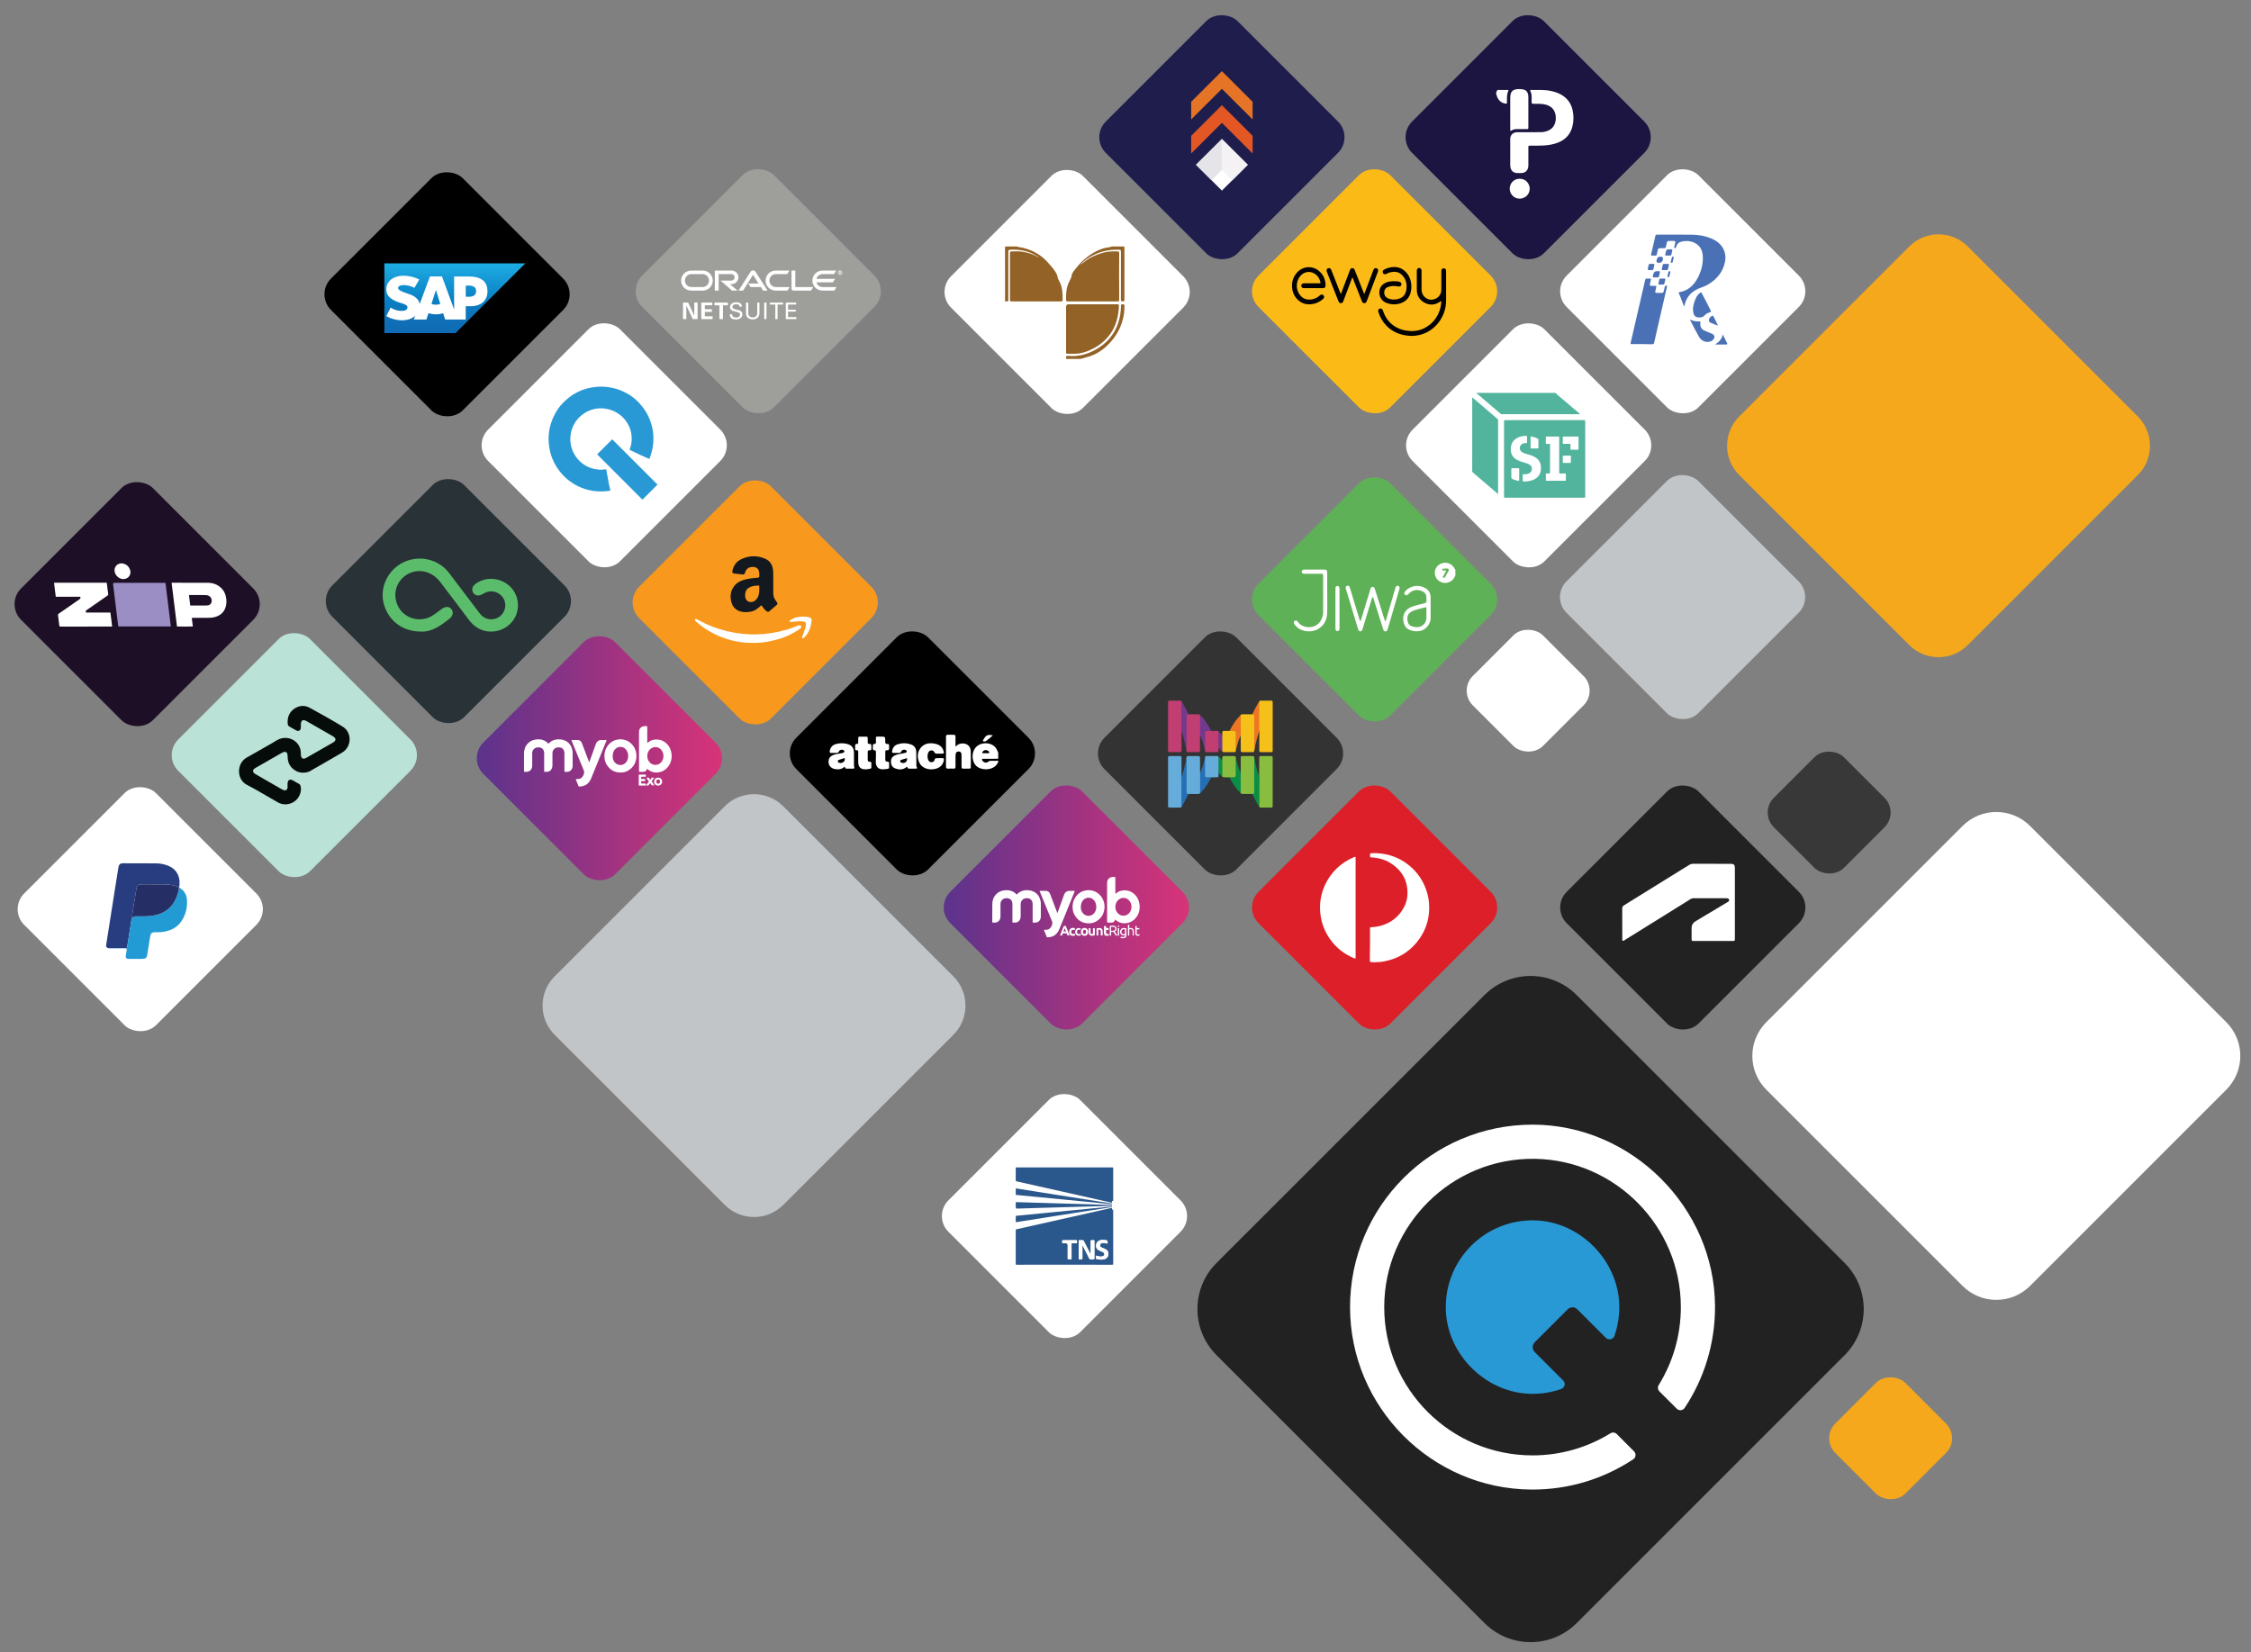 <?xml version="1.0" encoding="UTF-8"?>
<svg id="Layer_1" data-name="Layer 1" xmlns="http://www.w3.org/2000/svg" xmlns:xlink="http://www.w3.org/1999/xlink" viewBox="0 0 6364.17 4671.63">
  <rect x="0" y="0" width="6364.17" height="4671.63" fill="#808080" stroke="none"/>
  <defs>
    <style>
      .cls-1 {
        fill: url(#linear-gradient);
      }

      .cls-1, .cls-2, .cls-3, .cls-4, .cls-5, .cls-6, .cls-7, .cls-8, .cls-9, .cls-10, .cls-11, .cls-12, .cls-13, .cls-14, .cls-15, .cls-16, .cls-17, .cls-18, .cls-19, .cls-20, .cls-21, .cls-22, .cls-23, .cls-24, .cls-25, .cls-26, .cls-27, .cls-28, .cls-29, .cls-30, .cls-31, .cls-32, .cls-33, .cls-34, .cls-35, .cls-36, .cls-37, .cls-38, .cls-39, .cls-40, .cls-41, .cls-42, .cls-43, .cls-44, .cls-45, .cls-46, .cls-47 {
        stroke-width: 0px;
      }

      .cls-48 {
        fill: none;
        stroke: #1b314c;
        stroke-linecap: round;
        stroke-miterlimit: 10;
        stroke-width: 1.96px;
      }

      .cls-2 {
        fill: url(#linear-gradient-2);
      }

      .cls-2, .cls-3 {
        fill-rule: evenodd;
      }

      .cls-3, .cls-39 {
        fill: #fff;
      }

      .cls-4 {
        fill: url(#linear-gradient-3);
      }

      .cls-6 {
        fill: #f4c019;
      }

      .cls-7 {
        fill: #f8991d;
      }

      .cls-8 {
        fill: #5fb157;
      }

      .cls-9 {
        fill: #273d7f;
      }

      .cls-10 {
        fill: #2b588c;
      }

      .cls-11 {
        fill: #4a71b5;
      }

      .cls-12 {
        fill: #2899d5;
      }

      .cls-13 {
        fill: #283237;
      }

      .cls-14 {
        fill: #5bbc6c;
      }

      .cls-15 {
        fill: #88bd40;
      }

      .cls-16 {
        fill: #52b49d;
      }

      .cls-17 {
        fill: #72398e;
      }

      .cls-18 {
        fill: #9b8ec4;
      }

      .cls-19 {
        fill: #383839;
      }

      .cls-20 {
        fill: #2570b5;
      }

      .cls-21 {
        fill: #1c0f26;
      }

      .cls-22 {
        fill: #1c1542;
      }

      .cls-23 {
        fill: #141920;
      }

      .cls-24 {
        fill: #0a8e45;
      }

      .cls-25 {
        fill: #0a8d45;
      }

      .cls-26 {
        fill: #222;
      }

      .cls-27 {
        fill: #1e1d4c;
      }

      .cls-28 {
        fill: #229bd4;
      }

      .cls-29 {
        fill: #252f65;
      }

      .cls-30 {
        fill: #e35725;
      }

      .cls-31 {
        fill: #dc1f29;
      }

      .cls-32 {
        fill: #bbe2d6;
      }

      .cls-33 {
        fill: #c03e71;
      }

      .cls-34 {
        fill: #9e9e9b;
      }

      .cls-35 {
        fill: #c2c5c7;
      }

      .cls-36 {
        fill: #32814f;
      }

      .cls-37 {
        fill: #333;
      }

      .cls-38 {
        fill: #926226;
      }

      .cls-40 {
        fill: #e57426;
      }

      .cls-41 {
        fill: #fcba17;
      }

      .cls-42 {
        fill: #e5e4e8;
      }

      .cls-43 {
        fill: #ec7624;
      }

      .cls-44 {
        fill: #f4f2f4;
      }

      .cls-45 {
        fill: #f5a81c;
      }

      .cls-46 {
        fill: #060c0a;
      }

      .cls-47 {
        fill: #66acda;
      }
    </style>
    <linearGradient id="linear-gradient" x1="2668.28" y1="2566.02" x2="3361.49" y2="2566.02" gradientTransform="translate(2697.46 -1380.28) rotate(45)" gradientUnits="userSpaceOnUse">
      <stop offset="0" stop-color="#5b338c"/>
      <stop offset="1" stop-color="#d83378"/>
    </linearGradient>
    <linearGradient id="linear-gradient-2" x1="1285.96" y1="-3398.96" x2="1285.96" y2="-3201.82" gradientTransform="translate(0 4143.69)" gradientUnits="userSpaceOnUse">
      <stop offset="0" stop-color="#1eaee4"/>
      <stop offset=".21" stop-color="#169ad7"/>
      <stop offset=".52" stop-color="#0981c4"/>
      <stop offset=".79" stop-color="#0f70b8"/>
      <stop offset="1" stop-color="#0f6bb5"/>
    </linearGradient>
    <linearGradient id="linear-gradient-3" x1="1348.07" y1="2143.98" x2="2041.28" y2="2143.98" gradientTransform="translate(2012.38 -570.36) rotate(45)" xlink:href="#linear-gradient"/>
  </defs>
  <path class="cls-26" d="m5215.27,3571.18l-737.96-737.96h-.09l-19.51-19.51c-71.99-71.99-188.69-71.99-260.77,0l-757.47,757.47c-71.99,71.99-71.99,188.78,0,260.77l737.96,737.96h.09l19.51,19.51c71.99,71.99,188.69,71.99,260.77,0l757.47-757.47c71.99-71.99,71.99-188.78,0-260.77Z"/>
  <rect class="cls-35" x="4493.62" y="1424.95" width="526.86" height="526.86" rx="62.62" ry="62.62" transform="translate(199.43 3858.23) rotate(-45)"/>
  <line class="cls-48" x1="5171.57" y1="2297.6" x2="5173.14" y2="2296.03"/>
  <rect class="cls-39" x="4494.12" y="560.25" width="526.86" height="526.86" rx="62.62" ry="62.62" transform="translate(811.01 3605.32) rotate(-45)"/>
  <rect class="cls-39" x="4058.54" y="995.84" width="526.86" height="526.86" rx="62.62" ry="62.62" transform="translate(375.44 3424.92) rotate(-45)"/>
  <rect class="cls-31" x="3623.01" y="2302.65" width="526.86" height="526.86" rx="62.62" ry="62.62" transform="translate(-676.18 3499.72) rotate(-45)"/>
  <rect class="cls-37" x="3187.37" y="1867.01" width="526.86" height="526.86" rx="62.62" ry="62.62" transform="translate(-495.73 3064.07) rotate(-45)"/>
  <rect class="cls-7" x="1871.82" y="1439.98" width="526.86" height="526.86" rx="62.62" ry="62.62" transform="translate(-579.09 2008.77) rotate(-45)"/>
  <rect class="cls-8" x="3622.95" y="1431.42" width="526.86" height="526.86" rx="62.62" ry="62.62" transform="translate(-60.14 3244.5) rotate(-45)"/>
  <rect class="cls-26" x="4494.24" y="2302.71" width="526.86" height="526.86" rx="62.62" ry="62.62" transform="translate(-421.04 4115.78) rotate(-45)"/>
  <rect class="cls-1" x="2751.46" y="2302.59" width="526.86" height="526.86" rx="62.62" ry="62.62" transform="translate(-931.41 2883.39) rotate(-45)"/>
  <rect class="cls-41" x="3622.89" y="560.19" width="526.86" height="526.86" rx="62.62" ry="62.62" transform="translate(555.89 2989.28) rotate(-45)"/>
  <rect class="cls-39" x="2746.12" y="3175.2" width="526.86" height="526.86" rx="62.62" ry="62.62" transform="translate(-1550 3135.22) rotate(-45)"/>
  <rect class="cls-27" x="3191.19" y="124.55" width="526.86" height="526.86" rx="62.62" ry="62.62" transform="translate(737.49 2556.42) rotate(-45)"/>
  <rect class="cls-5" x="2316.14" y="1866.94" width="526.86" height="526.86" rx="62.62" ry="62.62" transform="translate(-750.86 2448) rotate(-45)"/>
  <rect class="cls-39" x="2753.64" y="562.11" width="526.86" height="526.86" rx="62.62" ry="62.62" transform="translate(299.94 2375.18) rotate(-45)"/>
  <path class="cls-38" d="m3178.33,697c.84,1.95.76,4.01.76,6.06,0,45.72,0,91.44,0,137.16,0,2.32-.31,4.67-.08,6.97.39,3.78-1.1,5.13-4.87,5.15-3.66.02-5.05-1.1-5.04-4.95.1-44.76.07-89.52.07-134.28,0-6.76-.01-6.66-6.87-6.91-31.92-1.18-61.12,7.24-87.61,24.97-7.59,5.08-14.72,10.82-20.18,18.43,2.74-2.29,5.46-4.6,8.21-6.88,16.28-13.48,34.95-22.12,55.18-27.92,13.49-3.86,27.17-4.22,40.98-3.89,4.54.11,5.44,1.15,5.41,5.76-.12,20.64-.32,41.27-.32,61.91,0,19.55.21,39.09.34,58.63.03,3.82-.63,7.63-.16,11.48.3,2.39-.94,3.58-3.35,3.56-.82,0-1.64.02-2.46.02-45.99,0-91.99,0-137.98,0-6.06,0-6.25-.19-6.28-6.18-.04-11.5.16-22.96,3.07-34.21,2.28-8.81,6.27-16.89,10.33-24.94,1.29-2.55,2.26-4.99,2.51-8.02.38-4.68,3.19-8.73,5.94-12.46,17.54-23.75,38.46-43.71,65.25-56.83,10.74-5.26,22-8.93,33.95-10.4,2.95-.36,5.8-1.46,8.69-2.23h34.5Z"/>
  <path class="cls-38" d="m2875.23,697c5.48,2.36,11.48,2.37,17.18,3.76,28.33,6.91,52.44,20.93,71.58,43.01,8.22,9.49,16.83,18.74,22.93,29.87,1.77,3.22,2.73,6.57,3.26,10.35.58,4.14,3.17,8.07,5.17,11.93,8.63,16.65,9.29,34.61,8.89,52.76-.05,2.37-1.19,3.53-3.54,3.53-1.1,0-2.19.04-3.29.04-45.44,0-90.89,0-136.34,0-5.41,0-5.63-.18-5.63-5.47,0-43.4,0-86.79.02-130.19,0-5.12.45-5.64,5.65-5.67,8.34-.05,16.79-.74,25.02.26,17.34,2.1,34.01,6.81,49.09,16.1.33.2.72.31,1.54-.17-2.05-1.28-4.07-2.6-6.14-3.83-2.24-1.32-4.48-2.64-6.8-3.82-21.64-11.05-44.69-14.79-68.78-13.31-4.26.26-4.31,2.69-4.31,5.79.03,43.95.03,87.89.02,131.83,0,9.29.87,8.46-9.2,8.45,0-50.54.04-101.09-.09-151.63,0-3.24.9-3.75,3.86-3.69,9.97.2,19.94.08,29.91.08"/>
  <path class="cls-38" d="m3014.05,1014.89c.17-8.83.19-9.05,9.23-8.36,28.36,2.15,54.1-5.76,78.18-20.05,28.59-16.96,49.03-40.79,59.8-72.42,5.31-15.61,7.84-31.79,7.98-48.31.05-4.98.55-5.32,5.36-5.39,3.4-.05,4.58,1.41,4.6,4.68.05,12.77-1.46,25.39-4.57,37.72-7.65,30.33-24.04,55.58-46.76,76.63-14.99,13.89-32.37,24.13-52.3,29.69-6.82,1.9-13.55,4.19-20.46,5.82h-41.07Z"/>
  <path class="cls-38" d="m3088.83,860.4c22.99,0,45.97,0,68.96,0,5.28,0,5.96.57,5.68,5.94-1.4,26.9-7.32,52.5-22.56,75.22-12.85,19.16-30.02,33.55-50.4,44.08-12.55,6.48-25.65,11.61-39.74,13.74-11.16,1.69-22.39.57-33.6.83-2.98.07-3.05-2.14-3.06-4.29,0-10.53,0-21.06,0-31.59,0-32.28,0-64.56,0-96.84q0-7.08,7-7.09h67.73"/>
  <path class="cls-33" d="m3340.54,2067.25c-.03,17.98-.06,35.97-.09,53.96,0,4.71-.97,5.67-5.74,5.67-9.05,0-18.09,0-27.14,0-4,0-5.2-1.18-5.2-5.11,0-45.2,0-90.4,0-135.6,0-3.91,1.04-4.96,4.97-4.96,9.52-.02,19.03,0,28.54-.02,1.74,0,3.38.12,4.47,1.72.94,2.16,1.3,4.4,1.3,6.76-.02,24.19,0,48.38-.03,72.56,0,1.72.42,3.59-1.08,5.01"/>
  <path class="cls-47" d="m3340.44,2281.52c-.96,1.63-2.42,2.09-4.25,2.08-9.8-.05-19.59,0-29.38-.03-3.14,0-4.43-1.26-4.43-4.37-.01-45.67-.01-91.33,0-137,0-2.96,1.2-4.27,4.25-4.29,9.79-.08,19.59-.08,29.38-.01,3.33.02,4.44,1.3,4.44,4.68.01,17.06,0,34.11,0,51.17,0,1.21.05,2.42.08,3.63,1.1.87,1.07,2.11,1.08,3.32.05,25.14.03,50.28,0,75.42,0,1.88-.4,3.69-1.18,5.41"/>
  <path class="cls-6" d="m3560.52,1982.86c1.05-1.71,2.75-1.68,4.45-1.68,9.42,0,18.84,0,28.26,0,4.24,0,5.03.8,5.03,5.11,0,41.47,0,82.94,0,124.42,0,3.82.02,7.64,0,11.46-.02,3.53-1.16,4.69-4.68,4.69-9.42.02-18.84.02-28.26,0-3.84,0-4.96-1.12-4.97-5-.01-17.62,0-35.23,0-52.84,0-.56-.04-1.12-.06-1.68-1.82-1.07-1.45-2.89-1.46-4.52-.04-15.58-.02-31.15-.02-46.73,0-8.67.04-17.35-.02-26.02-.02-2.59.44-5,1.74-7.24"/>
  <path class="cls-15" d="m3560.41,2141.05c.38-2.23,1.84-3.13,3.96-3.14,9.98-.01,19.96-.06,29.94.03,3.11.03,3.94,1.26,3.94,5.08,0,37.93,0,75.86,0,113.78,0,7.36.01,14.72,0,22.09,0,3.65-1.02,4.66-4.64,4.67-9.6.01-19.21-.01-28.82.02-1.66,0-3.17-.18-4.19-1.67-.93-1.97-1.25-4.06-1.25-6.23.02-25.08-.74-50.19.25-75.23.78-19.45.15-38.88.66-58.31,0-.38.04-.75.15-1.1"/>
  <path class="cls-33" d="m3360.01,2019.51c2.95.68,5.93.25,8.89.29,6.52.08,13.04.04,19.57.01,1.66,0,3.17.16,3.98,1.88,1.4,1.64,1.85,3.52,1.84,5.67-.04,16.01,0,32.03-.04,48.04,0,1.53.36,3.23-1.24,4.34-.53,1.06-.3,2.2-.3,3.3-.01,12.85,0,25.71-.01,38.56,0,4.23-1.06,5.27-5.27,5.27-9.13,0-18.27,0-27.4,0-4.23,0-5.33-1.08-5.62-5.43-.41-4.62-1.14-9.22-1.14-13.88,0-26.86,0-53.71,0-80.56,0-1.86-.12-3.74.77-5.48,1.3-2.54,3.33-3.24,5.96-2.01"/>
  <path class="cls-47" d="m3354.39,2143.48c.27-4.52,1.35-5.6,5.73-5.61,9.03-.01,18.07-.02,27.11,0,4.63.01,5.51.92,5.51,5.62.03,13.87.04,27.74.06,41.6,1.34.77,1.43,2.09,1.44,3.41.06,16.76.03,33.51.04,50.27,0,1.83-.9,3.17-1.81,4.57-1.19,1.67-2.95,1.69-4.75,1.7-9.21.01-18.41.06-27.62.1-3.09,1.3-5.61.01-6.54-3.34-.38-1.37-.27-2.78-.27-4.17-.02-26.94-.03-53.88,0-80.82,0-4.46.58-8.9,1.1-13.33"/>
  <path class="cls-6" d="m3546.14,2122.88c-.25,2.82-1.79,4.04-4.63,4.02-9.59-.05-19.18,0-28.78-.03-3.5,0-4.82-1.35-4.83-4.95-.04-14.05-.05-28.1-.08-42.15-1.13-.86-1.09-2.11-1.09-3.31-.04-16.88-.02-33.76-.03-50.63,0-1.79.57-3.28,1.74-4.58,1.06-1.53,2.67-1.46,4.26-1.46,8.26,0,16.52,0,24.77,0,1.1,0,2.24.18,3.28-.36,2.89-1.25,5.51.14,6.21,3.32.28,1.28.18,2.6.18,3.9,0,27.45,0,54.9.01,82.35,0,4.65-.8,9.25-1.03,13.88"/>
  <path class="cls-15" d="m3507.81,2184.98c.03-13.71.07-27.42.09-41.13,0-5.08.89-5.95,6.07-5.96,9.14,0,18.29.02,27.44-.01,2.58,0,4.37.83,4.68,3.65.63,6.57,1.13,13.15,1.1,19.77-.08,25.27-.03,50.54-.04,75.81,0,1.49.11,2.99-.13,4.47-.55,3.48-3.24,4.89-6.55,3.5-9.17-.02-18.35-.06-27.52-.03-2.07,0-3.86-.37-5.1-2.17-.92-1.68-1.16-3.48-1.16-5.39.03-16.02,0-32.04.04-48.06,0-1.54-.34-3.22,1.07-4.45"/>
  <path class="cls-6" d="m3455.6,2079.39c.05-2.61.11-5.21.15-7.82.04-3.74,1.05-4.75,4.87-4.76,4.29-.02,8.58,0,12.88,0,1.02,0,2.06.14,3.03-.32,1.15-.88,2.44-1.25,3.9-1.22,2.7.04,5.41-.06,8.11.05,4.19.18,6.45,2.33,6.49,6.43.09,13.78.16,27.56-.04,41.33-.04,3.15-.63,6.27-1.03,9.4-.66,3.67-1.47,4.41-4.89,4.41-9.55,0-19.1,0-28.65,0-1.75,0-3.48-.07-4.39-1.97-1.25-.71-1.36-1.91-1.36-3.14-.06-13.19-.05-26.38,0-39.57,0-1.03.07-2.05.94-2.81"/>
  <path class="cls-33" d="m3445.18,2114.35c-.04,2.69-.04,5.39-.12,8.08-.08,3.07-1.4,4.43-4.45,4.45-9.76.03-19.52,0-29.28.02-2.54,0-4.03-1.14-4.4-3.67-1.95-17.17-.69-34.4-.95-51.6-.06-4.05,2.16-6.14,6.22-6.3,2.79-.11,5.59,0,8.38-.05,1.38-.02,2.55.38,3.62,1.19,5.26.85,10.55.19,15.83.36,1.61.05,3.15.13,4.51,1.1,1.36,1.3,1.84,2.88,1.84,4.76-.03,12.62,0,25.24-.04,37.86,0,1.37.19,2.83-1.16,3.82"/>
  <path class="cls-47" d="m3445.19,2185.33c-.04,2.42-.1,4.84-.12,7.27-.03,4.23-1.1,5.34-5.24,5.35-5.13.02-10.27.05-15.39.08-1.3.83-2.7,1.15-4.24,1.11-2.7-.05-5.4.02-8.1-.03-4.43-.08-6.11-1.69-6.15-6.07-.09-8.47-.04-16.94-.03-25.41,0-8.73-.33-17.48,1.02-26.17.24-.76.47-1.52.71-2.28.57-.94,1.34-1.42,2.51-1.41,10.69.12,21.39-.17,32.08.16.74.44,1.47.88,2.21,1.32,1.39.89,1.89,2.17,1.89,3.79.03,13.1.04,26.2-.01,39.3,0,1.13-.09,2.25-1.13,2.99"/>
  <path class="cls-15" d="m3476.43,2198.06c-5.29-.04-10.58-.11-15.87-.08-1.55,0-2.94-.27-4.14-1.26-1.4-1.17-1.8-2.69-1.79-4.48.01-12.77,0-25.53.02-38.3,0-1.3-.11-2.65,1.02-3.64.03-2.78.08-5.57.08-8.35,0-2.62,1.35-4.02,3.92-4.03,10.03-.04,20.06-.03,30.1,0,2.91,0,4.08,1.79,4.19,4.48.74,5.15,1.18,10.31,1.14,15.53-.09,11.17,0,22.33-.04,33.49-.03,5.86-1.86,7.64-7.7,7.69-2.42.01-4.84-.02-7.26,0-1.35,0-2.58-.25-3.67-1.07"/>
  <path class="cls-24" d="m3540.48,2245.07c4.82-.26,5.54-1.02,5.54-5.94,0-31.89,0-63.78,0-95.66,0-.65.04-1.3.07-1.95,1.82,8.63,3.55,17.28,5.49,25.89,1.99,8.8,4.46,17.48,7.2,26.08.24.77.34,1.6,1.04,2.26.54-1.06.28-2.08.28-3.06.02-16.21.01-32.42.03-48.63,0-1.01-.24-2.05.28-3.01.04,1.21.12,2.42.12,3.63-.02,44.16-.04,88.32-.06,132.49,0,1.58.08,3.16.13,4.75-3.44-4.3-5.82-9.25-8.41-14.06-4.04-7.52-7.82-15.19-11.71-22.79"/>
  <path class="cls-43" d="m3546.14,2122.88c-.04-1.49-.1-2.98-.1-4.47,0-31.05,0-62.11,0-93.16,0-4.42-.86-5.36-5.25-5.82,5.55-12.23,11.95-24.03,18.81-35.57.23-.38.62-.67.94-1-.37,1.73-.46,3.49-.45,5.26.02,25.12,0,50.24.02,75.36,0,1.3.13,2.6.2,3.89-2.85,6.78-4.49,13.94-6.46,21-3.17,11.37-5.33,22.97-7.69,34.52"/>
  <path class="cls-20" d="m3354.39,2143.48c.04,2.05.1,4.1.1,6.14,0,29.81,0,59.62,0,89.43,0,4.68.95,5.7,5.59,6.09-5.39,11.61-11.41,22.89-17.88,33.93-.51.86-.86,1.86-1.77,2.46,0-26.84,0-53.68,0-80.52,0-1.21.05-2.42.08-3.63,3.51-9.32,5.97-18.95,8.28-28.6,2.01-8.39,3.73-16.85,5.58-25.29"/>
  <path class="cls-17" d="m3360.01,2019.51c-4.51.38-5.5,1.41-5.5,5.9,0,30.52,0,61.04,0,91.57,0,1.49-.06,2.97-.1,4.46-2.05-9.34-3.94-18.73-6.2-28.02-2.15-8.84-4.47-17.64-7.67-26.18-.03-21.59-.05-43.19-.09-64.78-.01-6.52-.06-13.03-.1-19.55,4.92,7.25,8.85,15.07,12.92,22.81,2.38,4.53,4.5,9.19,6.74,13.78"/>
  <path class="cls-25" d="m3476.43,2198.06c3.82-.04,7.64-.09,11.45-.1,4.96-.02,5.96-1.02,5.96-6.11,0-15.36,0-30.72,0-46.08,0-1.12.07-2.23.11-3.35,2.17,7.59,3.6,15.37,6.11,22.87,2.24,6.7,4.38,13.43,7.74,19.69.02,19.29.04,38.59.05,57.89-9.66-8.71-17.03-19.22-23.68-30.28-2.83-4.71-5.55-9.48-7.75-14.53"/>
  <path class="cls-20" d="m3406.94,2141.47c.03,16.96.07,33.92.1,50.88,0,4.96.64,5.59,5.66,5.6,3.91.01,7.83.05,11.75.08-7.94,15.99-17.35,30.98-30.1,43.65-.59.59-1.25,1.1-1.87,1.65.46-2,.54-4.03.54-6.09-.02-16,0-32-.02-48,0-1.39-.12-2.78-.18-4.17,3.4-5.92,5.4-12.41,7.58-18.83,2.75-8.11,4.44-16.5,6.56-24.78"/>
  <path class="cls-43" d="m3493.96,2122.47c-.03-16.37-.07-32.73-.1-49.09,0-5.96-.9-6.84-7-6.84-3.44,0-6.89-.04-10.33-.05,7.56-15.88,17.08-30.43,29.42-43.05.77-.79,1.67-1.46,2.52-2.18-.55,1.42-.57,2.9-.57,4.39,0,18.04-.04,36.09-.06,54.13-4.55,8.67-7.4,17.97-9.99,27.35-1.41,5.09-2.6,10.23-3.89,15.35"/>
  <path class="cls-17" d="m3424.2,2066.45c-4.1.04-8.2.06-12.3.13-3.57.06-4.86,1.37-4.86,4.94,0,16.02,0,32.05,0,48.07,0,1.21-.07,2.42-.1,3.63-2.78-11.58-5.45-23.18-9.9-34.27-1.25-3.11-2.67-6.14-4.01-9.2-.02-17.69-.04-35.38-.04-53.07,0-1.69-.11-3.35-.52-4.98,4.77,3.5,8.36,8.14,11.97,12.72,7.83,9.91,14.37,20.62,19.77,32.03"/>
  <path class="cls-24" d="m3455.67,2150.31c.04,14.02.08,28.04.1,42.06,0,1.49,0,2.97.65,4.36-3.53-1.36-5.1-4.75-7.51-7.25-1.29-1.33-2.48-2.75-3.71-4.14-.04-14.01-.08-28.01-.1-42.01,0-1.4-.04-2.77-.65-4.07,1.7-.04,2.58,1.22,3.57,2.29,2.64,2.85,4.77,6.14,7.66,8.77"/>
  <path class="cls-17" d="m3445.18,2114.35c-.02-13.83-.05-27.66-.04-41.49,0-1.68-.12-3.33-.6-4.94,2.63,1.07,4.01,3.46,5.77,5.45,1.77,2.01,3.53,4.01,5.3,6.02.04,13.88.08,27.76.14,41.63,0,1.3.19,2.59.29,3.88-1.75.6-2.4-.94-3.23-1.84-2.61-2.84-5.09-5.81-7.62-8.73"/>
  <path class="cls-36" d="m3442.23,2137.94c-10.05-.02-20.11-.02-30.16-.06-1.63,0-3.14.24-4.43,1.31.05-1.38,1.01-1.65,2.11-1.65,10.48,0,20.97,0,31.45.04.34,0,.68.24,1.03.36"/>
  <path class="cls-16" d="m4397.29,1110.87c5.35,5.36,11.36,9.97,17.1,14.88,16.99,14.55,34.05,29.02,51.07,43.53.55.47,1.03,1,1.58,1.53-.79.75-1.66.4-2.43.4-72.65.02-145.3.02-217.94.04-1.74,0-3.14-.34-4.53-1.53-22-18.92-44.06-37.79-66.09-56.69-.75-.64-1.73-1.1-2.04-2.17h223.28Z"/>
  <path class="cls-16" d="m4367.05,1407.35c-37.21,0-74.41-.03-111.61.06-2.58,0-3.17-.7-3.17-3.2.07-70.97.07-141.93,0-212.9,0-2.65.61-3.34,3.31-3.33,74.32.08,148.63.08,222.94,0,2.68,0,3.35.66,3.34,3.33-.08,70.97-.08,141.93,0,212.9,0,2.54-.64,3.21-3.2,3.2-37.2-.08-74.4-.06-111.61-.06m-49.74-164.34c0-2.77-.1-5.55.04-8.32.08-1.57-.54-2.13-2-2.18-3.99-.14-7.95.24-11.86.94-17.47,3.16-30.74,14.57-32.01,32.74-1.03,14.73,3.48,26.4,17.08,33.91,5.79,3.19,11.98,5.3,18.3,7.11,6.22,1.78,12.5,3.42,17.98,7.05,3.04,2.02,5.23,4.66,5.86,8.37,1.39,8.19-2.68,14.66-10.8,17.21-4.13,1.3-8.37,1.48-12.63,1.09-1.72-.16-2.24.28-2.21,2.03.11,5.45.1,10.9,0,16.35-.03,1.7.52,2.22,2.19,2.25,6.23.13,12.39-.35,18.45-1.75,16.62-3.85,29.07-13.8,30.76-30.87,1.68-17.03-3.49-29.89-19.39-37.82-6.49-3.24-13.39-5.24-20.32-7.22-4.88-1.4-9.78-2.83-14.05-5.74-8.47-5.78-7.67-18.41,1.43-23.17,3.56-1.86,7.37-2.35,11.3-2.12,1.42.08,1.97-.32,1.91-1.82-.11-2.68-.03-5.36-.03-8.04m91,43.64v-49.61c0-1.26.36-2.55-1.8-2.53-11.38.08-22.76.07-34.14,0-1.51,0-1.88.55-1.85,1.93.08,3.23,0,6.47.03,9.7.03,2.85-.97,6.66.47,8.3,1.65,1.89,5.57.62,8.48.55,2.27-.05,2.94.51,2.93,2.87-.1,20.05-.06,40.09-.06,60.14,0,6.28-.04,12.56.03,18.85.02,1.54-.42,2.14-2.02,2.07-2.59-.12-5.19.04-7.77-.06-1.54-.06-2.12.4-2.09,2.01.08,5.54.07,11.09,0,16.63-.01,1.41.39,1.93,1.87,1.93,17.58-.04,35.16-.04,52.74,0,1.42,0,1.97-.42,1.95-1.88-.06-5.54-.06-11.09,0-16.63.02-1.56-.53-2.08-2.1-2.05-4.63.08-9.26-.12-13.88.08-2.41.11-2.86-.73-2.84-2.96.09-16.45.05-32.89.05-49.34m32.22-52.1c-6.66,0-13.33.05-19.99-.04-1.69-.02-2.23.41-2.19,2.15.12,5.36.14,10.72,0,16.07-.06,2.06.7,2.41,2.54,2.37,5.64-.11,11.29.02,16.93-.08,1.75-.03,2.44.38,2.37,2.27-.14,3.97.02,7.94-.08,11.92-.04,1.69.28,2.48,2.24,2.44,6.1-.12,12.21-.1,18.32,0,1.7.03,2.2-.46,2.2-2.18-.08-10.9-.08-21.8,0-32.7.02-1.88-.6-2.29-2.35-2.27-6.66.09-13.33.04-19.99.04m-145.44,107.38c0-5.18-.07-10.35.04-15.53.04-1.75-.37-2.43-2.27-2.4-5.83.12-11.66.12-17.49,0-2.02-.04-2.46.71-2.44,2.58.09,7.95.08,15.9,0,23.84-.02,1.69.46,2.68,2.01,3.48,5.73,2.95,11.84,4.66,18.11,5.91,1.57.31,2.1-.16,2.08-1.81-.09-5.36-.03-10.72-.03-16.08m32.3-91.11c0,4.98.07,9.96-.04,14.94-.04,1.77.43,2.46,2.3,2.43,5.82-.09,11.64-.08,17.46,0,1.77.02,2.4-.48,2.37-2.35-.11-7.56-.08-15.13-.01-22.69,0-1.42-.53-2.1-1.75-2.74-5.76-3.03-11.87-5.01-18.24-6.26-1.56-.31-2.16.05-2.12,1.74.08,4.98.03,9.96.03,14.94m102.54,58.12c3.14,0,6.29-.06,9.43.03,1.42.04,1.94-.4,1.92-1.88-.07-5.54-.07-11.07,0-16.61.02-1.53-.39-2.11-2.02-2.09-6.29.08-12.57.08-18.86,0-1.57-.02-2.06.47-2.04,2.04.08,5.44.09,10.89,0,16.33-.03,1.65.37,2.29,2.14,2.21,3.14-.14,6.29-.04,9.43-.04"/>
  <path class="cls-16" d="m4235.45,1397.07c-4.91-4.21-9.24-7.91-13.56-11.61-19.3-16.54-38.59-33.09-57.92-49.6-1.14-.98-1.66-1.94-1.66-3.5.04-68.83.04-137.66.05-206.48,0-.6-.25-1.26.41-2.02,5.19,4.43,10.36,8.84,15.53,13.26,18.04,15.45,36.05,30.93,54.16,46.31,2.16,1.83,3.07,3.66,3.07,6.55-.09,67.72-.07,135.44-.07,203.16v3.93Z"/>
  <path class="cls-23" d="m2186.26,1648.35c0,10.83.12,19.75-.04,28.67-.13,7.81,2.15,14.71,6.85,20.89,1.37,1.79,2.73,3.61,3.86,5.55,1.73,2.97,1.31,5.15-1.24,7.36-6.43,5.57-12.87,11.12-19.33,16.65-3.95,3.38-6.31,3.37-10.25-.01-4.71-4.03-8.71-8.69-11.92-13.98-1.17-1.93-1.98-2.01-3.61-.39-8.27,8.23-17.55,14.84-29.42,16.75-9.17,1.48-18.37,1.84-27.42-.76-12.91-3.7-21.73-12.03-25.48-24.83-5-17.03-3.34-33.34,8.02-47.7,7.56-9.56,17.99-14.64,29.54-17.7,12.14-3.21,24.59-4.32,37.03-5.48,2.79-.26,4.09-1.08,3.9-4.08-.26-3.88.08-7.76-.47-11.65-1.59-11.09-10.01-14.94-18.83-14.56-11.79.49-18.76,6.63-20.93,16.45-.87,3.95-2.86,5.2-6.98,4.82-7.95-.74-15.89-1.59-23.82-2.54-4.33-.52-6-3.22-5.03-7.73,3.25-15.07,11.47-26.62,25.47-33.11,22.23-10.31,45.04-10.89,67.52-.92,14.25,6.32,20.86,18.34,22.08,33.66.97,12.19.16,24.38.48,34.65m-39.55,18.2c0-3.15-.06-5.61.02-8.07.06-1.93-.64-2.79-2.67-2.75-7.11.13-14.13.88-20.84,3.33-8.21,2.99-14.13,8.3-15.84,17.25-.87,4.55-.94,9.18.21,13.73,2.08,8.23,7.61,12.43,16.05,12.26,6.93-.14,12.03-3.65,16-9,6.06-8.16,7.36-17.6,7.07-26.74"/>
  <path class="cls-39" d="m2129.76,1817.76c-27.41.6-52.93-3.78-77.82-11.94-28.98-9.5-55.2-24.08-78.61-43.66-2.36-1.97-4.68-4-6.95-6.07-1.9-1.74-2.26-3.49-1.19-4.87,1.04-1.34,3-1.49,5.09-.28,8.69,5.03,17.61,9.59,26.75,13.74,25.11,11.4,51.28,19.4,78.43,24.19,12.13,2.14,24.35,3.62,36.65,4.37,8.29.5,16.59.92,24.89.75,29.51-.62,58.45-5.04,86.76-13.43,11-3.26,21.79-7.1,32.38-11.51.86-.36,1.74-.69,2.64-.9,2.49-.58,5.12.54,6.1,2.51,1.04,2.09.43,4.6-1.77,6.3-2.27,1.75-4.63,3.38-7.02,4.95-25.26,16.53-53.13,26.38-82.62,31.97-14.81,2.81-29.73,4.47-43.7,3.9"/>
  <path class="cls-39" d="m2259.36,1756.71c-6.36.15-14.48.97-22.58,1.91-.64.08-1.28.18-1.92.18-.99.01-1.87-.31-2.3-1.28-.42-.96-.11-1.88.57-2.57.74-.76,1.56-1.49,2.44-2.08,7.57-5.02,16.04-7.58,24.95-8.63,8.93-1.06,17.86-1.1,26.68,1.11.35.09.69.18,1.03.28,4.85,1.46,6.19,3.11,6.21,8.16.03,8.87-2.18,17.31-5.37,25.5-3.32,8.49-7.92,16.21-14.62,22.53-1.09,1.03-2.19,2.1-3.63,2.62-1.98.71-3.35-.35-3.06-2.42.14-.98.53-1.93.9-2.86,3.58-9.06,7.12-18.14,9.16-27.71.54-2.53.83-5.09.68-7.68-.18-3.07-1.26-4.6-4.17-5.56-4.28-1.4-8.72-1.53-14.98-1.5"/>
  <path class="cls-11" d="m4761.26,866.42c.25-.07.5-.13.74-.19.1-.32.23-.63.29-.96,4.32-23.35,17.77-39.54,39.26-48.95,8.94-3.91,18.49-6.41,26.97-11.44,25.6-15.18,43.29-36.19,48.86-66.16,2.24-12.04.77-23.59-4.75-34.53-7.84-15.53-21.18-24.66-36.8-30.9-16.92-6.76-34.69-9.47-52.78-9.68-29.25-.34-58.51-.2-87.77-.24-3.75,0-7.51.15-11.27.16-1.96.01-3.16.68-3.63,2.77-4.05,17.75-8.15,35.49-12.29,53.23-.55,2.34.29,3.17,2.52,3.14,3.19-.04,6.38-.09,9.56.02,2.55.09,3.66-1.1,4.14-3.5.83-4.13,1.94-8.2,2.79-12.32.71-3.44,2.71-5.1,6.19-5.1,4.1,0,8.2-.08,12.29-.02,2.47.04,3.71-1.01,4.2-3.46.81-4.13,1.89-8.21,2.82-12.31.7-3.08,2.53-4.74,5.75-4.74,4.78,0,9.56-.1,14.34.04,3.72.11,4.53,1.33,3.67,5.07-.91,3.99-1.89,7.97-2.81,11.96-.28,1.22-.67,2.63.98,3.16,1.6.52,2.94-.01,3.63-1.65.39-.94.69-1.93,1.02-2.9,2.36-6.81,6.79-11.65,13.85-13.42,13.6-3.43,26.97-2.7,39.49,3.95,14.74,7.81,20.97,21.15,21.77,37.06,1.07,21.28-4.08,41.41-13.78,60.23-11.18,21.69-27.55,37.21-52.61,41.47-2.27.38-2.06,1.6-1.4,3.19,1.7,4.1,3.77,8.02,5.28,12.21,3.01,8.32,6.3,16.54,9.48,24.8"/>
  <path class="cls-11" d="m4645.25,972.99c5.79-.31,14.32.51,22.86.47,7.7-.04,7.61-.02,9.29-7.42,6.37-28.07,12.8-56.14,19.24-84.2,5.39-23.52,10.84-47.02,16.22-70.53.28-1.2,1.22-2.91-.86-3.38-1.76-.39-3.75-.59-4.7,1.61-.44,1.04-.72,2.16-.99,3.26-.89,3.65-1.8,7.3-2.6,10.97-.69,3.18-2.59,4.58-5.82,4.52-4.67-.09-9.33.04-14-.04-3.75-.07-4.62-1.19-3.84-4.96.81-3.9,1.72-7.78,2.7-11.64.6-2.36-.05-3.43-2.6-3.37-3.64.08-7.28.06-10.93-.02-4.63-.1-5.48-1.23-4.44-5.66.83-3.54,1.67-7.09,2.5-10.63.83-3.59.39-4.15-3.41-4.24-2.16-.05-4.33-.03-6.49-.01-4.86.03-5.16.24-6.24,4.87-3.12,13.41-6.22,26.83-9.32,40.25-10.47,45.35-20.94,90.71-31.42,136.06-.84,3.65-.54,4.09,3.4,4.1,9.56.03,19.12,0,31.44,0"/>
  <path class="cls-11" d="m4804.37,897.7c5.71-.05,10.81-.99,14.94-5.82,3.97-4.63,9.57-7.28,15.41-9.05,2.55-.78,3.35-1.69,2.05-4.32-8.21-16.62-16.44-33.22-25.42-49.45-1.43-2.59-2.69-2.83-4.95-1.02-5.84,4.68-9.91,10.64-12.78,17.43-5.19,12.3-8.71,24.95-6.2,38.47,1.77,9.5,7.26,13.82,16.95,13.76"/>
  <path class="cls-11" d="m4778.75,903.84c-.09,1.86.71,2.88,1.25,3.99,7.44,15.35,15.5,30.37,23.96,45.18,6.23,10.91,18.81,16.19,30.93,12.85,3.64-1,6.64-2.98,9.1-5.75,5.28-5.95,3.79-13.13-3.46-16.28-6.46-2.8-13.01-5.42-19.55-8.06-10.57-4.27-14.76-11.15-13.57-22.38.49-4.57.46-4.71-4.08-4.52-7.98.33-15.66-.68-22.78-4.58-.46-.25-1.03-.28-1.8-.47"/>
  <path class="cls-11" d="m4848.66,974.22h27.27c8.89,0,8.96-.04,5.08-8.05-3.15-6.5-6.5-12.89-10.22-20.23-3.13,13.57-11.22,21.86-22.13,28.28"/>
  <path class="cls-11" d="m4856.48,920.72c.26-1.65-.35-2.51-.78-3.39-3.26-6.62-6.53-13.23-9.8-19.84-2.82-5.69-4.22-5.98-9.15-1.86-.78.65-1.53,1.36-2.17,2.16-5.35,6.65-3.37,13.61,3.58,15.46.65.17,1.24.56,1.87.81,5.41,2.2,10.82,4.39,16.45,6.67"/>
  <path class="cls-11" d="m4706.4,763.81v-.03c1.93,0,3.86-.03,5.79,0,2,.04,3.19-.84,3.63-2.82.87-3.87,1.77-7.74,2.69-11.6.54-2.25-.36-3.18-2.61-3.11-2.38.06-4.77.01-7.15,0-8.26-.05-6.88-.08-8.47,6.52-.32,1.33-.7,2.64-.99,3.97-1.72,7.97-2.07,7,5.4,7.07.57,0,1.14,0,1.7,0"/>
  <path class="cls-11" d="m4716.35,722.69c1.36,0,2.74-.12,4.08.02,3.19.35,4.83-.91,5.28-4.18.39-2.79,1.31-5.51,1.94-8.28,1.11-4.84.9-5.09-3.91-5.12-1.13,0-2.27,0-3.4,0-8.77,0-8.68.03-10.94,8.57-2.69,10.15-2.32,8.94,6.94,9"/>
  <path class="cls-11" d="m4684.94,766.8q-8.38,0-10.49,8.04c-.12.44-.23.88-.32,1.33-1.98,9.4-2.76,8.18,6.5,8.15,10.11-.04,8.72,1.55,11.15-8.85,2.08-8.92,3-8.75-6.84-8.66"/>
  <path class="cls-11" d="m4694.37,725.69q-8.13,0-10.2,7.89c-.12.44-.24.88-.35,1.32q-2.23,8.34,6.24,8.34,9.05,0,11.24-8.7,2.23-8.85-6.92-8.85"/>
  <path class="cls-11" d="m4696.82,804.68c9.25-.13,7.7,1.18,10.13-8.07.06-.22.11-.44.15-.67,1.69-8.77,3.38-8.26-6.48-8.22-9.67.04-8.22-1.13-10.46,8.5-2.05,8.77-3.27,8.49,6.65,8.45"/>
  <path class="cls-11" d="m4665.97,763.75c1.7,0,3.4-.04,5.11,0,1.87.05,3-.82,3.43-2.62.93-3.97,1.88-7.94,2.77-11.93.4-1.82-.4-2.84-2.29-2.92-1.02-.04-2.04-.08-3.07-.05-11.25.28-9.6-2.1-12.3,9.91-1.71,7.63-1.67,7.64,6.35,7.61"/>
  <path class="cls-11" d="m4723.68,740.71c-.1,1.37.37,2.25,1.8,2.44,1.83.25,3.15-.37,3.6-2.27.95-3.98,1.89-7.97,2.8-11.96.3-1.3.32-2.62-1.32-3-1.53-.36-3.18-.28-3.66,1.54-1.18,4.39-2.17,8.83-3.22,13.26"/>
  <path class="cls-11" d="m4720.23,766.89c-1.89-.12-2.8.96-3.21,2.73-.79,3.42-1.67,6.82-2.4,10.25-.31,1.45-1.14,3.31,1.37,3.74,2.16.37,3.43-.65,3.92-2.77.85-3.75,1.74-7.49,2.63-11.24.45-1.91-.28-2.83-2.32-2.72"/>
  <path class="cls-39" d="m2822.2,2153.7c-8.3,26.46-50.58,27.4-64.58,9.23-12.67-16.45-10.07-42.84,6.93-54.81,14.9-10.49,41.68-8.69,52.37,8.92,2.11,3.47,3.54,7.35,5.28,11.04v17.42c-6.47.04-12.94.08-19.4.11-7.83.03-15.66.06-23.49.02-3.2-.02-3.96,1.13-2.43,4.02,3.68,6.98,11.96,8.99,17.56,3.93,1.97-1.77,3.89-2.31,6.39-2.36,7.12-.16,14.28.79,21.37-.59v3.07Zm-35.32-23.8v.04c2.21,0,4.42.04,6.63-.02,1.15-.03,2.51.2,3.2-1.06.79-1.46-.2-2.62-.99-3.69-4.36-5.9-14.08-5.43-17.8.82-1.36,2.27-1.53,3.88,1.81,3.9,2.38.02,4.76,0,7.14,0"/>
  <path class="cls-39" d="m2701.4,2111.23c6.34-6.49,12.75-9.12,20.32-9.06,12.83.11,22.15,8.02,22.7,20.85.67,15.5.23,31.05.29,46.58.01,2.49-1,3.82-3.63,3.8-6.14-.04-12.29-.04-18.43.03-3.62.04-4.11-2.23-4.11-5.07.02-10.24.01-20.48-.03-30.72,0-2.04,0-4.12-.35-6.12-.73-4.25-3.17-6.57-7.73-6.57-4.32,0-7.31,1.66-8.27,6.02-.47,2.14-.69,4.38-.71,6.58-.08,10.07-.16,20.14,0,30.21.07,4.09-1.26,5.96-5.59,5.73-5.11-.27-10.25-.28-15.36,0-4.45.25-6.02-1.42-5.98-5.89.17-17.92.06-35.85.07-53.77,0-10.24.1-20.48-.03-30.73-.05-3.88,1.31-5.61,5.37-5.44,5.46.23,10.93.18,16.39.02,3.74-.11,5.18,1.45,5.12,5.17-.14,9.01-.04,18.02-.04,28.36"/>
  <path class="cls-39" d="m2414.41,2145.98c0,5.8-.02,11.6.01,17.4,0,1.36-.04,2.78.33,4.06,1.68,5.99,1.73,5.98-4.84,5.99-4.95,0-9.9,0-14.84.01-2.72,0-5.53.45-6-3.63-.26-2.24-1.68-1.43-2.89-.45-8.14,6.6-17.47,7.08-27.16,4.94-9.52-2.11-15.97-9.52-16.45-18.48-.57-10.72,4.32-17.98,14.55-21.38,6.66-2.21,13.62-3.09,20.48-4.39.67-.13,1.37-.14,2.02-.33,2.87-.83,6.35-.74,7.54-4.34.55-1.69-.4-3.09-1.79-3.89-3.31-1.89-6.85-2.13-10.24-.31-1.28.69-2.71,1.93-3.14,3.22-1.44,4.31-4.52,4.89-8.43,4.69-4.42-.22-8.87-.14-13.3-.06-3.89.07-5.12-1.65-4.4-5.43,1.94-10.18,7.62-16.94,17.69-19.76,10.58-2.96,21.24-2.98,31.82-.18,12.93,3.43,18.49,10.5,18.97,23.87.22,6.14.04,12.28.04,18.42h.03Zm-38.59,11.61c7.63,0,12.94-5.03,12.73-11.28-.05-1.39.08-3.02-2.12-2.35-4.87,1.48-9.74,2.93-14.55,4.59-1.81.63-3.22,1.99-3.13,4.19.09,2.2,1.6,3.32,3.43,3.97,1.42.5,2.95.71,3.64.87"/>
  <path class="cls-39" d="m2590.7,2145.71c0,5.98-.05,11.95.04,17.92.03,1.67-.04,3.69.82,4.95,2.87,4.21.84,4.92-2.98,4.88-5.63-.06-11.27-.05-16.9-.01-2.83.02-5.48.13-6.16-3.68-.39-2.18-1.74-1.37-2.99-.41-9.95,7.72-20.82,7.59-31.93,3.24-8.14-3.18-11.39-9.97-11.69-18.23-.29-7.99,2.94-14.12,10.35-17.92,7.78-3.98,16.35-4.6,24.66-6.39,2.17-.46,4.36-.87,6.47-1.52,1.91-.59,3.37-1.79,3.19-4.06-.17-2.16-1.61-3.3-3.5-3.97-5.17-1.82-10.02-.07-12.41,4.97-1.21,2.54-2.72,3.64-5.45,3.59-5.29-.09-10.58-.06-15.87,0-3.58.03-4.84-1.5-4.19-5.12,1.76-9.72,6.76-16.57,16.45-19.62,11.58-3.64,23.2-3.66,34.74-.09,11.55,3.57,16.73,10.39,17.23,22.54.26,6.3.05,12.63.05,18.94h.06Zm-38.27,11.76c7.09.03,11.68-3.95,12.19-10,.14-1.7.4-3.9-2.38-3.17-4.76,1.26-9.48,2.72-14.14,4.31-1.81.62-3.3,2.01-3.06,4.22.24,2.08,1.77,3.29,3.62,3.89,1.43.47,2.99.59,3.78.74"/>
  <path class="cls-39" d="m2655.36,2131.09c-1.88,0-3.77-.13-5.63.03-3.91.35-6.53-.59-8.42-4.67-2.71-5.85-11.34-6.02-15.44-.76-4.45,5.7-4.6,19.51-.21,25.31,2.17,2.87,4.99,4.81,8.75,4.22,4-.62,7.2-2.78,8.04-6.87.75-3.68,2.67-4.58,6.07-4.5,5.11.12,10.23-.14,15.35-.28,4.07-.12,5.31,1.72,4.69,5.73-2.26,14.48-12.65,23.68-29.51,25.81-16.96,2.15-33.41-4.84-39.39-17.8-6.64-14.4-6.89-29.34,3.03-42.22,9.97-12.92,24.55-15.11,39.88-12.31,14.91,2.72,23.15,10.64,25.75,23.46.71,3.5-.44,4.82-3.74,4.84-3.07.02-6.14,0-9.21,0"/>
  <path class="cls-39" d="m2426.41,2140.92c0-4.95-.12-9.91.04-14.85.12-3.5-1.19-5.22-4.79-4.7-2.99.43-4-.91-3.87-3.76.11-2.38-.2-4.78-.15-7.16.08-3.91.26-7.64,5.97-7.1,2.5.24,2.79-2,2.79-4,0-4.1.08-8.2.02-12.29-.04-2.82,1.3-4.07,4.01-4.07,6.32,0,12.63.02,18.95-.03,2.93-.02,3.87,1.63,3.87,4.22,0,3.76.12,7.51.02,11.27-.09,3.33,1.11,5.34,4.7,5.07,4.29-.32,5.85,1.78,5.6,5.82-.13,2.21-.14,4.44,0,6.65.26,4-.99,6.27-5.5,5.62-3.65-.52-4.82,1.51-4.79,4.85.08,7.17.1,14.34,0,21.52-.05,3.99,1.65,6.42,5.7,6.05,4.06-.37,4.62,1.82,4.58,4.92,0,.85.04,1.71,0,2.56-.38,13.09,2.77,11.37-12.76,13.77-1.51.23-3.07.14-4.6.14-12.49-.04-18.98-6.07-19.68-18.61-.29-5.28-.05-10.58-.05-15.88h-.08Z"/>
  <path class="cls-39" d="m2489.71,2082.93c13.14-.02,13.31-.01,13.09,12.98-.09,4.97.41,8.48,6.68,7.72,3.03-.37,4.25,1.57,4.24,4.43,0,2.04-.11,4.11.08,6.14.46,4.96-.89,7.97-6.69,7.2-3.09-.4-4.21,1.57-4.19,4.43.04,7.33.07,14.67.05,22.01-.01,3.99,1.77,6.17,5.88,5.9,3.98-.26,5.08,1.93,4.92,5.37-.03.51,0,1.02,0,1.54-.31,14.43,2.63,12.66-13.49,14.54-16.9,1.97-25.42-7.04-24.12-24.52.59-7.85.24-15.69.37-23.53.06-3.52-.87-6.14-5.17-5.81-.67.05-1.7.16-1.98-.2-3.23-4.24-1.12-9.13-1.5-13.73-.2-2.53,1.35-3.84,3.79-3.74,4.28.19,5.13-2.2,4.92-5.84-.2-3.4.18-6.85-.18-10.23-.4-3.76,1.14-4.9,4.61-4.69,2.89.18,5.8.04,8.7.03"/>
  <path class="cls-39" d="m2807.06,2079.34c-6.6,6.13-12.87,11.29-19.4,16.13-.52.39-1.23.65-1.89.73-2.18.26-4.84,1.09-6.36-.6-1.8-2,1.2-3.45,1.71-5.28.04-.16.16-.3.25-.44,7.12-11.69,10.54-13.18,25.69-10.54"/>
  <rect class="cls-22" x="4057.1" y="124.55" width="526.86" height="526.86" rx="62.62" ry="62.62" transform="translate(991.11 3168.71) rotate(-45)"/>
  <path class="cls-39" d="m4230.12,261.61c.97-1.17,1.21-2.63,1.65-4.01.68-2.13,1.98-3.28,4.35-3.27,8.61.05,17.22-.04,25.82.04,3.04.03,3.36.51,2.15,3.32-2.74,6.34-3.36,13.03-3.51,19.8-.09,4.1.04,8.21-.05,12.31-.06,3.27-.52,3.54-3.85,3.2-14.2-1.45-22.46-13.12-24.99-22.52-.44-1.65-.56-3.41-1.57-4.88v-3.98Z"/>
  <path class="cls-39" d="m4269.81,430.43c0-12.19.01-24.39,0-36.59,0-2.54.17-5.04,1-7.45,2.25-6.59,6.83-10.55,13.62-12,2.48-.53,5-.54,7.53-.54,21.22-.01,42.45-.04,63.67-.07,6.7-.01,13.2-1.26,19.45-3.63,12.25-4.63,19.81-13.34,22.52-26.18,1.44-6.84,1.46-13.69.02-20.52-3.08-14.63-12.46-23.21-26.44-27.31-5.51-1.61-11.19-2.14-16.88-2.49-2.51-.16-5.05.06-7.55-.12-5.23-.37-10.55,1.02-15.7-.83-1.54-5.06-.32-10.24-.71-15.35-.03-.39-.01-.79,0-1.19.15-6.44-.78-12.67-3.5-18.58-1.15-2.51-.77-3.21,1.88-3.19,19.2.1,38.48-1.16,57.47,3.1,9.36,2.1,18.41,5.02,26.84,9.68,18.33,10.14,29.34,25.62,33.48,46.03,2.99,14.76,2.79,29.53-.82,44.16-5.58,22.6-19.81,37.62-41.24,46.03-13.09,5.13-26.79,7.23-40.8,8.05-12.2.72-24.39.28-36.59.48-1.06.02-2.12.02-3.19.05-1.73.04-2.74.83-2.74,2.66,0,1.19-.04,2.38-.04,3.58v47.73c0,2.65-.08,5.29-.68,7.9-2.11,9.15-8.5,14.82-17.86,15.37-4.76.28-9.56.27-14.32.01-8.83-.47-14.81-5.46-17.25-13.95-.92-3.22-1.17-6.5-1.17-9.84.01-11.66,0-23.33,0-35"/>
  <path class="cls-39" d="m4269.8,319.72c0-14.44.01-28.88,0-43.31,0-3.73.36-7.4,1.34-11.01,1.89-6.96,6.49-11.2,13.46-12.53,7.34-1.41,14.79-1.36,22.13.06,6.87,1.33,11.24,5.6,13.16,12.34.76,2.69,1.18,5.43,1.18,8.23,0,29.01,0,58.02,0,87.03,0,4.17-.33,4.5-4.57,4.52-9.28.04-18.56.12-27.83-.03-5.47-.08-10.47,1.11-15.17,3.91-3.2,1.91-3.64,1.62-3.66-2.31-.04-9.54-.02-19.08-.02-28.61v-18.28"/>
  <path class="cls-39" d="m4296.34,561.74c-15.69-.06-28.12-12.74-28.02-28.59.08-12.11,9.21-27.62,28.13-27.74,18.46-.12,28.45,14.99,28.45,28.26,0,15.62-12.75,28.13-28.57,28.06"/>
  <rect class="cls-39" x="4180.45" y="1812.92" width="280.16" height="280.16" rx="58.73" ry="58.73" transform="translate(-115.53 3627.1) rotate(-45)"/>
  <rect class="cls-19" x="5031.48" y="2157.52" width="280.16" height="280.16" rx="58.73" ry="58.73" transform="translate(-109.93 4329.8) rotate(-45)"/>
  <rect class="cls-45" x="5205.26" y="3926.79" width="280.16" height="280.16" rx="58.73" ry="58.73" transform="translate(-1310.1 4970.89) rotate(-45)"/>
  <path class="cls-39" d="m4333.18,3180.11c-285.26-.16-516.49,231.14-516.25,516.38.25,282.48,230.63,513.96,513.1,515.49,106.34.58,205.26-31.04,287.63-85.64,7.66-5.08,8.68-15.94,2.19-22.44l-48.85-48.88c-4.74-4.75-12.14-5.67-17.84-2.14-64.01,39.61-139.45,62.46-220.26,62.46-231.6,0-419.32-187.76-419.32-419.32s191-422.55,425.37-419.25c228.05,3.21,413.14,190.99,413.24,419.07.03,80.97-22.88,156.6-62.64,220.73-3.54,5.71-2.65,13.11,2.1,17.85l48.93,48.91c6.48,6.47,17.31,5.46,22.37-2.17,54.73-82.4,86.42-181.44,85.86-287.9-1.46-279.26-236.37-513.01-515.63-513.16Z"/>
  <path class="cls-12" d="m4578.17,3695.89c.02,28.58-4.85,56.01-13.8,81.5-3.58,10.19-16.46,13.27-24.1,5.64l-80.63-80.63c-7.59-7.59-19.89-7.59-27.47,0l-93.18,93.18c-7.58,7.58-7.58,19.88,0,27.46l80.52,80.52c7.64,7.64,4.55,20.52-5.65,24.09-25.47,8.91-52.85,13.73-81.36,13.68-128.49-.2-240.63-108.75-244.78-237.18-4.58-141.84,111.28-257.77,253.09-253.31,128.66,4.05,237.28,116.31,237.35,245.04Z"/>
  <rect class="cls-5" x="1000.53" y="568.69" width="526.86" height="526.86" rx="62.62" ry="62.62" transform="translate(-218.19 1137.48) rotate(-45)"/>
  <rect class="cls-13" x="1004.28" y="1436.23" width="526.86" height="526.86" rx="62.62" ry="62.62" transform="translate(-830.53 1394.23) rotate(-45)"/>
  <rect class="cls-39" x="1444.85" y="995.66" width="526.86" height="526.86" rx="62.62" ry="62.62" transform="translate(-389.96 1576.72) rotate(-45)"/>
  <rect id="Q_Secondary" data-name="Q Secondary" class="cls-12" x="1743.44" y="1236.99" width="60.3" height="181.06" transform="translate(-419.23 1642.94) rotate(-45)"/>
  <path id="Q_Primary" data-name="Q Primary" class="cls-12" d="m1612.54,1361.81c11.19,8.06,22.96,14.33,35.37,18.84,12.41,4.52,25.2,7.32,38.38,8.43,13.2,1.11,26.36.49,39.47-1.83-1.67-6.99-2.96-12.6-3.81-16.77-.85-4.21-1.62-8.28-2.32-12.26-.68-3.98-1.49-8.3-2.37-12.99-.91-4.66-2.06-10.8-3.47-18.37-15.3,2.62-30.41,1.23-45.31-4.3-14.9-5.48-27.41-14.67-37.53-27.57-7.41-9.44-12.63-19.72-15.56-30.76-2.96-11.07-3.75-22.15-2.4-33.26,1.33-11.13,4.74-21.73,10.24-31.76,5.49-10.02,12.95-18.76,22.42-26.2,9.23-7.25,19.44-12.38,30.58-15.42,11.16-3.05,22.25-3.84,33.29-2.41,11.01,1.4,21.59,4.82,31.73,10.24,10.12,5.4,18.95,12.85,26.36,22.29,9.78,12.46,15.66,26.27,17.65,41.39,1.95,15.1.18,29.33-5.3,42.68,6.8,3.38,12.39,6.08,16.82,8.19,4.41,2.08,8.43,3.97,12.01,5.66,3.58,1.69,7.35,3.4,11.34,5.15,3.98,1.76,9.19,4.09,15.63,7,4.96-11.85,8.32-24.13,10.15-36.86,1.81-12.72,1.95-25.5.38-38.32-1.55-12.83-4.85-25.46-9.87-37.82-5.03-12.39-11.85-24.04-20.46-35.01-12.65-16.13-27.61-28.89-44.86-38.24-17.24-9.35-35.33-15.13-54.25-17.32-18.88-2.18-37.84-.77-56.82,4.25-19.01,5-36.44,13.76-52.33,26.23-16.11,12.65-28.89,27.6-38.24,44.86-9.39,17.25-15.22,35.3-17.47,54.07-2.24,18.82-.88,37.71,4.1,56.69,5,18.96,13.85,36.53,26.51,52.65,8.77,11.17,18.75,20.8,29.94,28.85"/>
  <path class="cls-39" d="m4904.93,2554.36c0,33.34,0,66.69,0,100.03,0,6.21-.14,6.35-6.35,6.35-36.49.01-72.98.01-109.46,0-6.45,0-6.46-.03-6.47-6.66-.01-9.59.14-19.19-.05-28.78-.18-9.2,3.47-15.74,11.55-20.51,30.05-17.75,59.92-35.82,89.85-53.78,2.56-1.53,5.62-2.86,4.6-6.72-1.08-4.06-4.37-4.33-7.88-4.32-30.98.04-61.97.04-92.95,0-2.94,0-5.45.71-7.97,2.28-33.61,20.99-67.27,41.89-100.91,62.82-28.16,17.52-56.32,35.06-84.51,52.53-1.94,1.2-4,3.64-6.27,2.55-2.71-1.3-1.49-4.52-1.5-6.9-.07-28,.04-55.99-.14-83.99-.03-4.5,1.5-7.15,5.29-9.49,54.03-33.41,107.97-66.96,161.95-100.45,7.75-4.81,15.6-9.46,23.31-14.31,2.78-1.75,5.68-2.48,8.92-2.47,35.7.04,71.4,0,107.11.05,9.37.01,11.88,2.68,11.89,12.24,0,33.19,0,66.37,0,99.56Z"/>
  <path class="cls-45" d="m6044.28,1177.73l-480.8-480.8c-45.71-45.71-119.77-45.71-165.48,0l-480.81,480.8c-45.7,45.7-45.7,119.77,0,165.48l480.81,480.81c45.7,45.7,119.77,45.7,165.48,0l480.8-480.81c45.71-45.71,45.71-119.77,0-165.48Z"/>
  <path class="cls-39" d="m6294.35,2890.35l-554.77-554.77c-52.74-52.74-138.2-52.74-190.93,0l-554.77,554.77c-52.73,52.73-52.73,138.19,0,190.93l554.77,554.77c52.73,52.73,138.19,52.73,190.93,0l554.77-554.77c52.74-52.74,52.74-138.2,0-190.93Z"/>
  <g>
    <g>
      <path class="cls-39" d="m3810.56,1656.14c-4.58-.04-7.06,3.31-5.73,7.73,4.81,16.05,9.7,32.08,14.56,48.12,6.78,22.4,13.55,44.79,20.35,67.19,1.27,4.17,3.31,6.03,6.38,5.96,2.95-.07,4.85-1.86,6.09-5.92,4.81-15.72,9.58-31.46,14.37-47.19,4.18-13.71,8.36-27.42,12.55-41.13.31-1.01.6-2.23,1.83-2.33,1.49-.13,1.41,1.31,1.71,2.24,3.04,9.54,6.05,19.09,9.07,28.64,6.38,20.2,12.74,40.41,19.13,60.61,1.23,3.88,3.01,5.42,6.07,5.41,3.14-.01,5.08-1.78,6.22-5.67,1.78-6.07,3.56-12.13,5.34-18.2,5.77-19.73,11.55-39.45,17.3-59.18,3.72-12.75,7.4-25.51,11.11-38.26.85-2.92-.03-5.21-2.48-6.87-2.45-1.66-4.82-1.12-7,.61-1.41,1.12-1.78,2.84-2.25,4.44-6.54,22.36-13.04,44.73-19.57,67.08-2.39,8.19-4.84,16.37-7.29,24.55-.25.85-.33,2.12-1.58,2.05-1.1-.06-1.39-1.21-1.69-2.08-.7-1.99-1.29-4.01-1.92-6.02-8.77-27.74-17.56-55.47-26.31-83.22-.94-2.99-2.53-5.1-5.93-5.16-3.13-.06-4.85,1.35-6.07,5.33-6.32,20.55-12.6,41.12-18.88,61.68-2.68,8.77-5.3,17.56-8.03,26.32-.32,1.03-.51,2.6-1.9,2.62-1.41.01-1.37-1.64-1.92-2.59-.1-.18-.15-.39-.21-.6-6.45-21.28-12.9-42.57-19.36-63.85-2.81-9.28-5.65-18.56-8.46-27.84-.86-2.83-2.57-4.56-5.48-4.47Z"/>
      <path class="cls-39" d="m4044.84,1746.67c-.29-9.06-.05-18.14-.06-27.2,0-10.13.18-20.25-.05-30.36-.19-8.74-2.81-16.65-9.82-22.46-16.42-13.61-41.74-13.14-57.64,1.05-2.19,1.96-4.47,3.9-5.96,6.5-1.6,2.78-1.04,5.92,1.18,7.73,2.13,1.72,5.58,1.56,7.86-.46.95-.84,1.79-1.79,2.66-2.7,10.85-11.41,24.46-12.94,38.26-6.89,5.92,2.6,10.09,6.88,11.24,13.51.8,4.6.29,9.26.35,13.89.06,4.52-.53,4.99-4.96,6.25-11.66,3.31-23.58,5.64-35.02,9.8-8.31,3.02-15.63,7.33-20.44,15.09-4.97,8-6.27,16.77-4.77,25.85,1.69,10.13,5.63,19.11,15.63,23.85,9.68,4.59,19.73,6.02,30.47,4.26,18.22-2.99,31.62-20.59,31.06-37.71Zm-44.3,26.44c-2.38-.38-4.75-.91-7.08-1.53-9.54-2.57-13.41-9.72-14.36-18.72-1.04-9.86,2.09-18.16,11.1-23.29,8.05-4.59,17.1-6.44,25.95-8.76,4.18-1.09,8.34-2.24,12.52-3.31,3.17-.81,4.13-.14,4.18,3.08.08,4.84.03,9.69.03,14.54h.01c0,3.47-.15,6.96.03,10.43.84,16.84-13.59,30.49-32.38,27.56Z"/>
      <path class="cls-39" d="m3752.34,1676.93c0-19.3,0-38.59,0-57.89,0-6.33-1.97-8.41-8.24-8.43-18.46-.05-36.93-.04-55.39,0-5.47.01-8.46,2.25-8.44,6.08.02,3.86,2.8,5.78,8.49,5.78,15.51.01,31.02,0,46.53.01,5.14,0,5.5.39,5.54,5.64,0,.84,0,1.69,0,2.53,0,33-.06,66.01.05,99.01.02,7.01-1.43,13.59-4.09,19.98-12.09,29.07-48.7,29.93-65.14,11.63-1.26-1.41-2.25-3.05-3.47-4.5-2-2.37-4.66-2.47-7.22-1.41-2.6,1.08-3.18,3.48-2.84,6.1.28,2.19,1.58,3.87,2.86,5.56,14.1,18.76,43.87,23.68,64.92,12.02,17.28-9.57,25.34-25.51,26.24-44.55.91-19.15.2-38.37.2-57.56Z"/>
      <path class="cls-39" d="m3775.68,1720.53c0,18.54,0,37.08,0,55.63,0,1.37-.02,2.75.2,4.1.46,2.83,2.37,4.12,5.1,4.25,2.82.14,5.04-.85,5.71-3.83.34-1.52.41-3.13.41-4.7.03-11.9.02-23.81.02-35.72,0-25.39.01-50.78-.03-76.17,0-4.78-2.24-7.27-6.07-7.18-3.62.09-5.25,2.25-5.34,7.05-.01.63,0,1.26,0,1.9,0,18.23,0,36.45,0,54.68Z"/>
    </g>
    <path class="cls-39" d="m4111.79,1606.28c-6.74-11.7-20.36-17.45-33.44-14-13.17,3.48-22.19,15.01-21.86,27.94.33,12.81,9.59,24.24,22.06,27.22,13.56,3.25,27.09-2.82,33.6-14.96.74-1.38.64-3.38,2.57-4.02v-17.86c-2.21-.59-2.08-2.82-2.94-4.31Zm-21.02,16.03c-1.04,2.53-2.83,4.76-3.82,7.3-1.56,4-4.13,4.84-8.38,3.16,3.46-6.4,6.83-12.63,10.62-19.63-3.55,0-6.24-.03-8.93,0-1.81.02-2.69-.67-2.68-2.6,0-2.01,1.07-2.54,2.79-2.49.21,0,.43-.03.64,0,4.95.6,11.68-2.46,14.47,1.35,2.97,4.05-2.91,8.55-4.71,12.93Z"/>
  </g>
  <g id="Layer_1-2" data-name="Layer 1-2">
    <polyline class="cls-2" points="1086.72 941.87 1288.07 941.87 1485.21 744.73 1086.72 744.73 1086.72 941.87"/>
    <path class="cls-3" d="m1323.16,781.82h-39.24v93.2l-34.28-93.28h-33.98l-29.24,78.03c-3.11-19.69-23.47-26.43-39.46-31.54-10.59-3.41-21.76-8.37-21.69-13.92.07-4.52,6-8.74,17.77-8.07,7.92.44,14.88,1.04,28.72,7.7l13.62-23.76c-12.66-6.44-30.13-10.51-44.42-10.51h-.07c-16.73,0-30.57,5.4-39.24,14.29-6,6.22-9.25,14.14-9.4,22.87-.22,12.07,4.22,20.58,13.47,27.39,7.85,5.77,17.84,9.48,26.65,12.21,10.88,3.41,19.77,6.29,19.69,12.58-.07,2.29-.96,4.37-2.59,6.14-2.74,2.81-6.88,3.85-12.66,3.92-11.1.22-19.32-1.48-32.5-9.25l-12.14,24.06c13.1,7.48,28.58,11.84,44.42,11.84h2c13.77-.3,24.87-4.22,33.76-11.33.52-.37.96-.81,1.41-1.26l-3.92,10.51h35.61l6-18.21c6.29,2.15,13.4,3.33,20.95,3.33s14.29-1.11,20.43-3.11l5.77,17.99h58.11v-37.68h12.66c30.65,0,48.78-15.62,48.78-41.75,0-29.09-17.62-42.49-55.08-42.49h0l.07.07Zm-90.68,79.8c-4.59,0-8.88-.81-12.58-2.22l12.44-39.24h.22l12.21,39.31c-3.7,1.33-7.85,2.07-12.29,2.07h0v.07Zm92.98-22.5h-8.66v-31.61h8.66c11.55,0,20.73,3.85,20.73,15.62s-9.18,15.99-20.73,15.99"/>
  </g>
  <path class="cls-14" d="m1188.93,1785.8c-52.86.03-93.88-33.29-105-83.07-9.93-44.44,14.7-93.01,57.31-113.02,44.76-21.02,98.1-8.85,127.88,29.84,29.49,38.31,58.23,77.18,87.63,115.55,12.68,16.55,34.23,20.72,51.73,10.97,16.96-9.45,24.53-30.29,17.64-48.55-6.8-18.02-26.85-28.69-45.66-24.46-5.98,1.35-11.24,4.04-16.5,7.03-10.87,6.18-20.97,4.38-26.27-4.33-5.3-8.7-2.27-18.48,7.94-25.64,26.34-18.47,62.42-17.67,89,1.98,25.78,19.06,36.16,52.51,25.85,83.32-9.92,29.64-38.61,49.76-70.45,50.49-27.91.63-48.36-12.1-64.47-33.33-27.05-35.64-53.78-71.52-80.98-107.05-25.02-32.68-66.51-40.22-97.92-18.27-30.31,21.19-37.9,61.75-17.47,93.42,19.46,30.17,60.97,39.73,92.32,20.77,9.91-5.99,18.86-13.52,28.39-20.15,10.47-7.27,20.79-6.58,26.7,1.51,5.91,8.09,4.02,18.96-5.3,26.3-25.04,19.73-50.45,38.82-82.36,36.7Z"/>
  <rect class="cls-34" x="1880.44" y="560.07" width="526.86" height="526.86" rx="62.62" ry="62.62" transform="translate(45.62 1757.14) rotate(-45)"/>
  <path class="cls-39" d="m2374.99,770.58c.43,0,.89-.04,1.15-.46.19-.16.22-.36.22-.6,0-.4-.23-.71-.55-.88-.37-.15-.65-.15-1.32-.15h-.38v2.08h.88Zm-.5-3.22c.95,0,1.39.04,1.89.18,1.24.41,1.35,1.58,1.35,1.99,0,.09-.03.33-.08.59-.06.28-.21.86-.87,1.24-.09.05-.13.1-.28.16l1.64,2.95h-1.6l-1.46-2.75h-.96v2.75h-1.42v-7.12h1.79Zm.61,10.12c3.51,0,6.33-2.82,6.33-6.33s-2.82-6.39-6.33-6.39-6.38,2.88-6.38,6.39,2.82,6.33,6.38,6.33m-5.03-6.36c0-2.76,2.23-5.01,5.03-5.01s5,2.24,5,5.01-2.21,4.99-5,4.99-5.03-2.24-5.03-4.99m-44.15,40.6c-8.39,0-15.45-5.63-17.63-13.33h46.51l6.41-9.98h-52.92c2.17-7.72,9.25-13.33,17.63-13.33h31.93l6.38-10h-39.04c-15.61,0-28.29,12.67-28.29,28.32s12.67,28.28,28.29,28.28h33.59l6.38-9.96h-39.24Zm-133.1,9.96h33.59l6.36-9.96h-39.2c-10.16,0-18.34-8.22-18.34-18.32s8.18-18.32,18.34-18.32h31.91l6.44-10h-39.09c-15.64,0-28.35,12.67-28.35,28.32s12.71,28.28,28.35,28.28m-206.67-9.96h-31.42c-10.11,0-18.31-8.22-18.31-18.32s8.2-18.32,18.31-18.32h31.42c10.15,0,18.33,8.18,18.33,18.32s-8.18,18.32-18.33,18.32m-32.14,9.96h32.9c15.65,0,28.25-12.65,28.25-28.28s-12.6-28.32-28.25-28.32h-32.9c-15.64,0-28.32,12.67-28.32,28.32s12.68,28.28,28.32,28.28m114.57-18.33c10.6,0,19.12-8.58,19.12-19.14s-8.52-19.13-19.12-19.13h-47.62v56.6h10.88v-46.6h36.01c5.06,0,9.15,4.08,9.15,9.13s-4.1,9.19-9.15,9.19l-30.69-.03,32.5,28.3h15.79l-21.83-18.33h4.95Zm180.04,8.33v-46.6h-10.9v51.19c0,1.4.59,2.76,1.61,3.75,1.04,1.08,2.47,1.66,3.97,1.66h49.59l6.46-10h-50.72Zm-133.21-9.96h29.03l-15.34-24.76-28.16,44.71h-12.86l34.28-53.66c1.46-2.17,3.97-3.49,6.72-3.49s5.15,1.27,6.62,3.4l34.38,53.75h-12.83l-6.05-10h-29.39l-6.41-9.96Z"/>
  <polygon class="cls-39" points="1931 855.59 1945.46 855.59 1962.95 892.31 1962.95 855.59 1972.25 855.59 1972.25 902.26 1958.5 902.26 1940.42 863.52 1940.42 902.26 1931 902.26 1931 855.59"/>
  <polygon class="cls-39" points="1982.77 855.59 2014.01 855.59 2014.01 863.2 1992.78 863.2 1992.78 874.3 2012.66 874.3 2012.66 881.92 1992.78 881.92 1992.78 894.51 2014.72 894.51 2014.72 902.26 1982.77 902.26 1982.77 855.59"/>
  <polygon class="cls-39" points="2033.95 863.33 2020.07 863.33 2020.07 855.59 2057.9 855.59 2057.9 863.33 2044.02 863.33 2044.02 902.26 2033.95 902.26 2033.95 863.33"/>
  <path class="cls-39" d="m2070.08,888.64c.13,3.23.51,9.23,11.23,9.23,9.68,0,10.91-6,10.91-8.33,0-5.23-4.2-6.26-10.72-7.87-7.1-1.74-10.26-2.52-12.65-4.13-3.81-2.59-4.84-6.07-4.84-9.17,0-9.49,8.97-13.62,17.75-13.62,3.1,0,9.36.52,13.1,4.58,2.58,2.84,2.71,6,2.84,7.94h-6.72c-.32-5.81-5.23-7.1-9.81-7.1-6.46,0-10.33,2.91-10.33,7.55,0,4.13,2.71,5.55,8.39,6.9,11.1,2.84,12.33,3.1,15.04,4.91,4.32,2.84,4.65,7.36,4.65,9.29,0,8.26-6.45,14.52-18.4,14.52-3.55,0-10.78-.58-14.46-5.29-2.65-3.42-2.71-7.17-2.71-9.42h6.71Z"/>
  <path class="cls-39" d="m2115.6,855.65v28.86c0,4.97,1.1,7.04,2.06,8.39,2.91,3.88,7.42,4.59,10.65,4.59,12.59,0,12.59-9.88,12.59-13.24v-28.6h6.26v28.73c0,2.52-.07,7.74-3.81,12.4-4.58,5.74-11.69,6.45-15.04,6.45-4.39,0-12.14-1.22-16.46-7.42-1.42-2.06-2.71-4.78-2.71-11.75v-28.4h6.45Z"/>
  <rect class="cls-39" x="2160.57" y="855.64" width="6.45" height="46.61"/>
  <polygon class="cls-39" points="2192 902.26 2192 861.13 2176.37 861.13 2176.37 855.64 2214.01 855.64 2214.01 861.13 2198.39 861.13 2198.39 902.26 2192 902.26"/>
  <polygon class="cls-39" points="2221.67 855.65 2250.91 855.65 2250.91 861.13 2228.13 861.13 2228.13 875.66 2249.82 875.66 2249.82 881.09 2228.13 881.09 2228.13 896.57 2251.43 896.57 2251.43 902.26 2221.67 902.26 2221.67 855.65"/>
  <g id="Datapel-Systems-Logo_Standard_CMYK" data-name="Datapel-Systems-Logo Standard CMYK">
    <polygon id="Rectangle" class="cls-39" points="3454.63 393 3527.8 465.99 3454.63 538.99 3381.47 465.99 3454.63 393"/>
    <polygon id="Path" class="cls-30" points="3454.62 297.39 3367.73 384.08 3367.73 434.07 3454.62 347.37 3541.51 434.07 3541.51 384.08 3454.62 297.39"/>
    <polygon id="Path-2" data-name="Path" class="cls-40" points="3454.62 201.13 3367.73 287.83 3367.73 337.81 3454.62 251.12 3541.51 337.81 3541.51 287.83 3454.62 201.13"/>
    <polygon id="Path-3" data-name="Path" class="cls-42" points="3454.62 393 3454.62 479.97 3425.38 509.81 3381.45 466.01 3454.62 393"/>
    <polygon id="Path-4" data-name="Path" class="cls-44" points="3454.62 393 3454.62 479.97 3483.87 509.81 3527.79 466.01 3454.62 393"/>
  </g>
  <path class="cls-35" d="m2695.34,2760.72l-480.8-480.8c-45.71-45.71-119.77-45.71-165.48,0l-480.81,480.8c-45.7,45.7-45.7,119.77,0,165.48l480.81,480.81c45.7,45.7,119.77,45.7,165.48,0l480.8-480.81c45.71-45.71,45.71-119.77,0-165.48Z"/>
  <rect class="cls-4" x="1431.25" y="1880.55" width="526.86" height="526.86" rx="62.62" ry="62.62" transform="translate(-1019.66 1826.28) rotate(-45)"/>
  <g>
    <path class="cls-10" d="m3009.43,3576.21c-45.02,0-90.05-.01-135.07.04-1.95,0-2.63-.34-2.63-2.51.08-31.57.08-63.15,0-94.72,0-2.09.61-2.74,2.6-3.19,87.36-19.56,174.7-39.19,262.04-58.81,1.91-.43,3.85-.8,5.73-1.33,1.32-.37,2.04-.24,1.82,1.36-.07.52.03,1.06-.02,1.58-.13,1.34.16,2.26,1.8,1.99,1.35-.22,1.66.48,1.62,1.7-.07,2.41-.02,4.83-.02,7.25,0,47.96-.02,95.93.06,143.89,0,2.36-.64,2.79-2.86,2.79-45.02-.07-90.05-.05-135.07-.05Zm73.91-29.8c-.46-.8-.87-1.47-1.23-2.17-6.05-11.83-12.1-23.65-18.1-35.51-.61-1.21-1.27-1.83-2.73-1.77-3.17.12-6.34.09-9.51.01-1.42-.04-2.02.3-1.96,1.88.13,3.02.04,6.04.04,9.06,0,13.59.03,27.19-.03,40.78,0,1.62.3,2.33,2.09,2.18,2.03-.17,4.09-.17,6.11,0,1.85.15,2.24-.54,2.23-2.28-.07-11.55-.04-23.11-.02-34.66,0-.78-.25-1.61.39-2.6.35.64.64,1.13.9,1.63,5.27,10.28,10.53,20.56,15.8,30.83,1.17,2.28,1.87,5.26,3.73,6.6,1.97,1.42,5.1.39,7.72.42,5.39.06,5.39.02,5.39-5.36,0-15.41-.03-30.81.04-46.22,0-1.76-.42-2.44-2.25-2.28-1.8.16-3.64.18-5.43,0-2.14-.22-2.81.42-2.78,2.67.12,11.4.06,22.81.04,34.21,0,.78.27,1.62-.43,2.57Zm29.56,15.33c3.81.1,7.53-.33,11.11-1.73,6.03-2.35,9.28-6.78,9.71-13.21.43-6.31-2-11.2-7.64-14.26-2.05-1.11-4.22-2.01-6.38-2.9-2.23-.92-4.53-1.67-6.6-2.95-2.02-1.24-3.13-2.94-2.92-5.44.32-3.89,3.17-6.43,7.8-6.62,3.72-.15,7.43.31,10.94,1.51,2.23.76,2.55.22,2.51-1.9-.11-6.75-.03-6.81-6.8-7.68-5.58-.72-11.17-.94-16.5,1.33-5.67,2.41-8.69,6.76-9.21,12.89-.55,6.43,1.8,11.34,7.53,14.51,2.45,1.36,5.06,2.35,7.65,3.38,2.1.84,4.23,1.64,6.01,3.1,3.27,2.68,3.15,6.97-.28,9.44-2.1,1.51-4.5,2.05-7.06,2.04-4.28-.03-8.4-.91-12.33-2.57-1.25-.53-1.58-.27-1.54,1.03.06,2.19.08,4.38,0,6.57-.04,1.14.41,1.55,1.47,1.8,4.13.97,8.27,1.77,12.53,1.67Zm-83.39-23.56c0-6.72.1-13.45-.06-20.16-.05-2.18.67-2.63,2.66-2.55,3.62.15,7.25-.04,10.87.08,1.64.05,2.11-.51,1.99-2.06-.12-1.58-.12-3.18,0-4.75.11-1.45-.49-1.76-1.83-1.76-12.69.04-25.38.04-38.07,0-1.29,0-1.97.23-1.86,1.72.12,1.73.11,3.48,0,5.21-.08,1.35.47,1.66,1.7,1.63,2.79-.07,5.59-.02,8.38-.02q5.37,0,5.37,5.4c0,12.61.03,25.23-.04,37.84-.01,1.72.45,2.23,2.15,2.12,2.26-.15,4.54-.14,6.79,0,1.67.1,1.99-.55,1.97-2.07-.07-6.87-.03-13.74-.03-20.62Z"/>
    <path class="cls-10" d="m3009.61,3301.05c45.03,0,90.06.02,135.09-.06,2.26,0,2.67.64,2.66,2.76-.07,29.84-.06,59.68-.02,89.52,0,1.61,0,2.9-2.18,2.52-1.04-.18-1.29.47-1.24,1.37.04.6-.06,1.22.02,1.81.2,1.66-.37,2.05-2.03,1.66-8.16-1.91-16.34-3.73-24.51-5.56-60.84-13.66-121.67-27.33-182.51-40.99-20.33-4.56-40.65-9.14-60.99-13.65-1.56-.35-2.16-.89-2.15-2.62.09-11.48.09-22.96,0-34.45-.02-1.86.41-2.36,2.32-2.36,45.18.06,90.36.05,135.54.05Z"/>
    <path class="cls-10" d="m3007.51,3413.55c-43.95,1.31-87.9,2.62-131.85,3.93q-3.88.12-3.88-3.84c0-4.23.05-8.46-.03-12.69-.03-1.38.34-1.8,1.77-1.75,30.96.96,61.92,1.89,92.88,2.8,19.33.57,38.67,1.1,58,1.67,39.12,1.15,78.23,2.32,117.35,3.49.15,0,.3,0,.45,0,.79.05,1.7-.19,1.73,1.15.03,1.32-.8,1.19-1.64,1.22-7.4.23-14.8.49-22.2.71-37.53,1.11-75.06,2.21-112.59,3.31Z"/>
    <path class="cls-10" d="m2871.78,3369.53c0-2.49.09-4.99-.03-7.48-.08-1.57.52-1.68,1.85-1.47,22.22,3.54,44.44,7.05,66.66,10.55,27.29,4.3,54.59,8.58,81.89,12.88,30.28,4.77,60.55,9.55,90.83,14.31,9.1,1.43,18.2,2.85,27.3,4.28.82.13,1.63.31,2.46.39.82.08,1.24.39,1.19,1.28-.06,1.1-.78.87-1.46.8-9.17-.89-18.34-1.77-27.51-2.67-17.96-1.75-35.92-3.51-53.89-5.26-21.19-2.07-42.39-4.15-63.58-6.21-19.39-1.88-38.78-3.74-58.18-5.62-21.95-2.13-43.89-4.28-65.84-6.37-1.39-.13-1.77-.62-1.71-1.95.1-2.49.03-4.98.03-7.48Z"/>
    <path class="cls-10" d="m2871.78,3446.88c0-2.34.08-4.69-.03-7.02-.06-1.4.32-1.91,1.82-2.05,10.38-.94,20.75-2,31.12-3.02,21.12-2.06,42.25-4.12,63.37-6.18,19.32-1.88,38.64-3.74,57.96-5.62,21.05-2.05,42.1-4.11,63.15-6.16,17.52-1.71,35.03-3.41,52.55-5.11.15-.01.31-.05.45-.03.59.1,1.49-.52,1.68.52.21,1.13-.76,1.09-1.49,1.21-6.79,1.07-13.58,2.13-20.37,3.2-29.24,4.6-58.48,9.2-87.72,13.8-29.31,4.62-58.63,9.24-87.94,13.86-24.17,3.8-48.34,7.57-72.5,11.45-1.85.3-2.18-.14-2.09-1.82.13-2.33.03-4.68.03-7.02Z"/>
    <path class="cls-39" d="m3083.34,3546.42c.69-.95.42-1.79.43-2.57.02-11.4.08-22.81-.04-34.21-.02-2.25.64-2.89,2.78-2.67,1.79.19,3.63.16,5.43,0,1.83-.16,2.26.51,2.25,2.28-.07,15.41-.04,30.81-.04,46.22,0,5.38,0,5.42-5.39,5.36-2.62-.03-5.75,1-7.72-.42-1.86-1.34-2.56-4.32-3.73-6.6-5.27-10.27-10.53-20.55-15.8-30.83-.26-.5-.54-.99-.9-1.63-.64.99-.39,1.83-.39,2.6-.02,11.55-.05,23.11.02,34.66.01,1.74-.38,2.43-2.23,2.28-2.03-.17-4.09-.17-6.11,0-1.79.15-2.09-.56-2.09-2.18.06-13.59.03-27.19.03-40.78,0-3.02.09-6.05-.04-9.06-.07-1.57.53-1.91,1.96-1.88,3.17.08,6.35.11,9.51-.01,1.46-.06,2.12.56,2.73,1.77,6,11.85,12.05,23.68,18.1,35.51.36.7.77,1.37,1.23,2.17Z"/>
    <path class="cls-39" d="m3112.9,3561.74c-4.26.1-8.4-.7-12.53-1.67-1.07-.25-1.52-.66-1.47-1.8.08-2.19.07-4.38,0-6.57-.04-1.3.29-1.56,1.54-1.03,3.93,1.66,8.05,2.54,12.33,2.57,2.55.02,4.96-.52,7.06-2.04,3.43-2.47,3.55-6.76.28-9.44-1.78-1.46-3.91-2.26-6.01-3.1-2.59-1.03-5.2-2.03-7.65-3.38-5.73-3.17-8.08-8.08-7.53-14.51.52-6.13,3.54-10.48,9.21-12.89,5.34-2.27,10.93-2.05,16.5-1.33,6.77.87,6.69.94,6.8,7.68.03,2.12-.28,2.66-2.51,1.9-3.51-1.2-7.21-1.66-10.94-1.51-4.63.19-7.48,2.73-7.8,6.62-.21,2.5.9,4.2,2.92,5.44,2.07,1.27,4.37,2.02,6.6,2.95,2.16.89,4.33,1.79,6.38,2.9,5.64,3.06,8.07,7.95,7.64,14.26-.43,6.43-3.68,10.86-9.71,13.21-3.58,1.39-7.3,1.83-11.11,1.72Z"/>
    <path class="cls-39" d="m3029.51,3538.18c0,6.87-.04,13.75.03,20.62.02,1.52-.31,2.18-1.97,2.07-2.26-.14-4.54-.15-6.79,0-1.69.11-2.16-.4-2.15-2.12.08-12.61.04-25.22.04-37.84q0-5.4-5.37-5.4c-2.79,0-5.59-.05-8.38.02-1.23.03-1.79-.28-1.7-1.63.1-1.73.12-3.48,0-5.21-.1-1.49.57-1.73,1.86-1.72,12.69.04,25.38.04,38.07,0,1.34,0,1.93.31,1.83,1.76-.11,1.58-.12,3.18,0,4.75.12,1.55-.35,2.11-1.99,2.06-3.62-.12-7.25.07-10.87-.08-1.99-.08-2.71.37-2.66,2.55.16,6.72.06,13.44.06,20.16Z"/>
  </g>
  <g>
    <path class="cls-5" d="m4088.53,810.81h-.03c0-14.37,0-28.75,0-43.12,0-1.22.03-2.46-.18-3.65-.58-3.29-3.24-5.37-6.63-5.34-3.37.03-5.98,2.18-6.48,5.5-.2,1.29-.16,2.62-.16,3.94-.01,17.29.09,34.58-.04,51.86-.11,14.61-11.46,26.22-26.54,27.45-13.5,1.11-26.41-9.18-28.86-22.96-.38-2.14-.51-4.28-.5-6.45.01-16.63,0-33.26,0-49.89,0-1.03.02-2.07-.02-3.1-.15-4.38-3.03-7.48-6.87-7.39-3.72.08-6.52,3.14-6.52,7.37-.04,18.41-.22,36.83.04,55.24.23,16.55,8.23,28.77,22.78,36.19,14.88,7.58,29.46,5.89,43.18-3.52.82-.56,1.57-1.79,2.63-1.23,1.19.62.69,2.03.6,3.1-.69,7.89-2.08,15.63-4.7,23.14-7.59,21.81-21.41,38.38-41.85,49.23-14.64,7.77-30.35,10.09-46.74,8.46-11.54-1.15-22.54-4.11-32.81-9.57-19.84-10.55-32.22-27.14-39.06-48.21-1.4-4.31-4.79-6.44-8.52-5.33-3.96,1.17-5.69,4.73-4.32,9.24,4.5,14.81,11.94,27.98,22.72,39.12,15.29,15.8,34.18,24.47,55.78,27.65,17.18,2.53,33.96,1.14,50.19-5.17,38.17-14.84,62.65-52.81,62.92-92.81.09-13.25.01-26.49.01-39.74Z"/>
    <path class="cls-5" d="m3750.62,765.12c-.06,1.36.5,2.75,1.05,4.16,6.67,16.96,13.33,33.92,20,50.88,4.16,10.58,8.31,21.16,12.48,31.73,1.67,4.23,4.32,5.93,8.16,5.29,3.53-.59,4.73-3.32,5.82-6.21,8.01-21.27,16.04-42.54,24.08-63.8.28-.75.34-1.94,1.36-1.9.94.04,1.08,1.19,1.38,1.94,4.49,11.36,8.95,22.72,13.43,34.08,4.13,10.49,8.26,20.98,12.39,31.46,1.16,2.93,3.3,4.52,6.48,4.5,3.19-.02,5.3-1.61,6.43-4.57.57-1.49,1.17-2.97,1.73-4.47,9.21-24.33,18.44-48.66,27.61-73.01,1.15-3.06,2.71-6.03,3.12-9.33.46-3.75-1.27-6.45-4.54-7.47-3.37-1.05-6.46.36-8.15,3.78-.5,1.01-.86,2.08-1.26,3.13-7.96,21.09-15.92,42.18-23.89,63.27-.26.68-.31,1.73-1.12,1.82-1.1.11-1.11-1.1-1.39-1.81-3.61-9.08-7.17-18.17-10.75-27.26-5.02-12.76-10.03-25.53-15.09-38.27-1.47-3.7-4.2-5.41-7.6-4.86-3.04.49-4.62,2.55-5.65,5.29-6.62,17.58-13.28,35.15-19.93,52.71-1.6,4.22-3.19,8.43-4.81,12.64-.23.6-.3,1.5-1.01,1.57-.97.09-.95-.98-1.3-1.59-.14-.24-.22-.52-.33-.78-6.52-16.61-13.03-33.23-19.55-49.84-2.09-5.33-4.1-10.7-6.36-15.97-1.43-3.34-4.56-4.73-7.86-3.93-3.16.77-5,3.23-4.96,6.81Z"/>
    <path class="cls-5" d="m3713.11,814.85v-.02c9.03,0,18.05.07,27.07-.03,5.08-.05,7.68-2.72,7.62-7.74-.19-16.5-6.22-30.43-18.95-41.1-18.77-15.73-45.89-13.45-62.08,4.95-11.12,12.63-15.27,27.47-13.48,43.91,1.49,13.65,7.31,25.38,17.79,34.51,10.29,8.97,22.3,12.19,35.85,10.93,12.76-1.19,23.72-6.11,33.28-14.46,2.14-1.87,3.86-3.96,3.4-7.01-.39-2.6-1.86-4.45-4.35-5.46-2.68-1.09-5.01-.35-7.04,1.46-6.36,5.68-13.48,9.83-21.96,11.47-12.71,2.45-24.07.02-32.99-9.76-12.57-13.78-14.41-34.58-4.86-50.6,9.07-15.21,25.83-21.07,40.92-13.96,10.75,5.07,16.83,14.08,19.77,25.36.88,3.36.53,3.76-3,3.77-13.91.02-27.83,0-41.74.02-1.5,0-3.01-.05-4.48.4-2.94.89-4.81,3.22-4.92,6.16-.12,3.11,1.61,5.62,4.58,6.7,1.36.49,2.77.5,4.18.5,8.46,0,16.92,0,25.38,0Z"/>
    <path class="cls-5" d="m3941.38,795.25c-4.29-.04-8.25-.03-12.14.71-8.38,1.57-16.1,4.51-22.09,10.92-11.96,12.79-10.67,40.77,12.99,49.79,11.78,4.49,23.89,5.25,36,1.96,12.63-3.43,22.94-10.23,28.81-22.51,5.38-11.24,6.27-23.12,4.75-35.24-2.95-23.59-22.67-49.03-53.19-45.57-8.32.94-16.25,2.92-23.49,7.28-1.86,1.12-3.28,2.56-3.67,4.74-.46,2.55-.04,4.92,2.11,6.63,2.36,1.88,5.04,2.16,7.67.73,3.73-2.03,7.52-3.9,11.69-4.79,11.1-2.37,21.72-2.05,30.88,5.83,11.76,10.13,15.99,23.26,15,38.34-.46,7.1-1.97,13.97-6.17,19.94-10.56,15.02-36.99,16.69-50.64,7.13-8.55-5.99-9.55-23.9,3-29.12,9.86-4.1,19.93-4.14,30.15-2.04,4.66.96,8.13-.69,9.13-4.64,1-3.93-1.21-7.19-5.76-8.52-5.03-1.46-10.18-1.64-15.02-1.56Z"/>
  </g>
  <g>
    <path class="cls-39" d="m3872.98,2702.1c.72-25.16.36-50.33.42-75.49,0-.5-.01-.99.02-1.49.17-2.82.44-3.09,3.32-3.27,6.43-.4,12.86-.9,19.18-2.23,29.58-6.21,53.12-21.45,69.4-47.12,8.66-13.65,13.55-28.65,13.97-44.92.98-38.52-16.34-67.03-48.28-87.31-13.51-8.58-28.55-13.12-44.37-15.1-3.44-.43-6.93-.33-10.39-.74-2.06-.25-2.84-1.15-2.8-3.09.04-1.98.02-3.97.04-5.95.01-1.64.82-2.47,2.49-2.6,5.56-.42,11.1-.7,16.71-.34,9.67.62,19.24,1.72,28.69,3.93,23.47,5.48,44.58,15.82,63.14,31.17,23.97,19.82,40.53,44.67,49.67,74.4,3.88,12.62,5.94,25.54,6.43,38.76,1.27,33.99-7.64,65.11-26.89,92.99-23.69,34.31-56.33,55.58-97.14,64.2-10.33,2.18-20.84,3.01-31.4,3.08-2.97.02-5.94-.3-8.9-.54-2.68-.21-3.2-.65-3.27-3.46-.12-4.96-.03-9.92-.03-14.88Z"/>
    <path class="cls-39" d="m3832.65,2566.79c0,46,0,92.01,0,138.01,0,6.55-.04,6.61-6.03,4.06-26.77-11.41-48.73-28.84-65.71-52.5-15.59-21.72-24.87-45.92-27.87-72.44-3.15-27.84,1.08-54.62,12.49-80.24,8.17-18.35,19.57-34.48,34.05-48.37,14.2-13.62,30.46-24.17,48.71-31.61.34-.14.68-.3,1.03-.42,2.57-.85,3.09-.53,3.29,2.14.09,1.23.04,2.48.04,3.72,0,45.88,0,91.76,0,137.64Z"/>
  </g>
  <rect class="cls-21" x="124.38" y="1444.84" width="526.86" height="526.86" rx="62.62" ry="62.62" transform="translate(-1094.35 774.56) rotate(-45)"/>
  <rect class="cls-32" x="568.7" y="1871.81" width="526.86" height="526.86" rx="62.62" ry="62.62" transform="translate(-1266.12 1213.8) rotate(-45)"/>
  <rect class="cls-39" x="133.12" y="2307.39" width="526.86" height="526.86" rx="62.62" ry="62.62" transform="translate(-1701.7 1033.38) rotate(-45)"/>
  <path class="cls-46" d="m839.32,2181.28c-17.31-8.75-26.25-22.55-26.09-42.2.1-13.06-5.67-16.33-16.97-9.9-24.7,14.04-49.38,28.12-74.01,42.29-9.13,5.25-9.1,12.2-.02,17.45,25.01,14.46,50.04,28.9,75.12,43.25,9.86,5.65,16.69,2.05,15.71-9.35-1.63-18.88,6.19-23.2,22.15-11.96.21.15.48.21.68.37,4.55,3.54,11.85,4.21,13.65,10.42,2.58,8.9,1.34,18.03-2.34,26.49-10.21,23.53-39.01,33.37-61.42,20.78-29.47-16.55-58.21-34.46-88.19-50-28.99-15.03-29.16-60.56.05-76.81,23.46-13.05,46.62-26.66,70.01-39.84,7.27-4.09,13.92-9.16,21.78-12.35,24.61-9.97,52.63,3,59.66,28.06,1.54,5.5,1.37,11.25,1.62,16.94.4,9.47,6.43,12.97,14.65,8.32,25.4-14.39,50.73-28.88,76-43.5,9.68-5.6,9.51-12.32-.18-17.89-25.05-14.41-50.1-28.8-75.16-43.18-9.07-5.2-14.98-1.88-15.32,8.59-.13,3.88.18,7.81-.32,11.64-.9,6.84-6.36,9.79-12.42,6.64-6.87-3.57-13.53-7.55-20.22-11.46-2.59-1.51-4.02-3.86-4.31-6.96-1.62-17.37,3.68-32.58,17.8-42.58,13.46-9.54,29.34-11.6,44.42-3.26,31.37,17.35,62.78,34.69,93.33,53.41,26.98,16.54,25.61,57.27-1.81,73.44-30.75,18.13-61.83,35.69-92.76,53.5-11.73,4.35-23.42,4.56-35.06-.35Z"/>
  <g>
    <path class="cls-18" d="m408.68,1771.52c-23.4,0-46.8,0-70.2,0-4.21,0-4.09-.02-4.54-4.04-.88-7.69-1.92-15.35-2.87-23.03-.74-5.99-1.44-11.99-2.18-17.99-.77-6.2-1.58-12.4-2.34-18.61-.73-6-1.42-12-2.14-18-.71-5.89-1.43-11.79-2.16-17.68-.76-6.2-1.54-12.41-2.3-18.61-.06-.53-.05-1.06-.12-1.59q-.53-3.97,3.61-3.97c46.8,0,93.6,0,140.4,0,4.22,0,4.12.01,4.58,4.38.62,5.9,1.41,11.79,2.13,17.68.76,6.2,1.54,12.41,2.31,18.61.76,6.1,1.55,12.2,2.29,18.3.75,6.1,1.45,12.21,2.2,18.31.73,6,1.51,11.99,2.25,17.98.74,5.99,1.45,11.99,2.19,17.99.35,2.84.7,5.68,1.12,8.51.19,1.24-.19,1.81-1.48,1.76-.85-.04-1.7,0-2.55,0-23.4,0-46.8,0-70.2,0Z"/>
    <path class="cls-39" d="m317.03,1771.39c-1.23.52-2.3.31-3.35.31-47.45.01-94.9.01-142.35.01-.21,0-.43,0-.64,0q-2.65-.02-2.98-2.67c-1.21-9.59-2.36-19.19-3.67-28.77-.32-2.38.28-3.77,2.35-5.2,19.32-13.33,38.51-26.85,57.84-40.16,2.8-1.93,4.33-3.82,2.68-7.28-.95-.38-2.13-.15-3.28-.15-20.75-.02-41.49-.01-62.24-.01-.74,0-1.5-.07-2.23.01-1.31.15-1.56-.53-1.7-1.65-.74-6.12-1.57-12.22-2.32-18.34-.79-6.43-1.52-12.86-2.27-19.21.82-.81,1.71-.51,2.51-.51,47.87-.02,95.75-.01,143.62-.01.43,0,.86.04,1.28,0,1.22-.14,1.63.39,1.76,1.6.43,4.01.99,8.01,1.48,12.02.76,6.22,1.42,12.46,2.32,18.65.3,2.04-.42,3.03-1.99,4.12-19.72,13.69-39.36,27.51-59.13,41.13-2.18,1.5-2.5,3.06-2.16,5.29.16,1.06.61,1.49,1.65,1.43.74-.04,1.49,0,2.23,0,20.64,0,41.28,0,61.92,0,.64,0,1.29.08,1.91-.01,1.52-.22,2.02.48,2.18,1.92.66,5.7,1.44,11.38,2.13,17.07.82,6.75,1.6,13.5,2.42,20.41Z"/>
    <path class="cls-39" d="m545.18,1771.34c-2.57.48-38.47.64-44.79.19-5.05-41.09-10.11-82.25-15.17-123.38.86-.57,1.74-.37,2.57-.37,33.41,0,66.81-.14,100.22.11,13.44.1,25.68,4.31,35.89,13.39,9.33,8.29,14.09,18.95,15.74,31.15.95,7.02.77,14.03-.87,20.92-4.02,16.95-14.97,27.08-31.55,31.53-6.31,1.69-12.75,2.08-19.25,2.07-13.94-.03-27.87,0-41.81,0-.64,0-1.28.05-1.91,0-1.52-.13-2.04.38-1.81,2.01.7,4.94,1.23,9.91,1.83,14.87.3,2.52.61,5.04.92,7.55Zm13.98-88.82c-7.49,0-14.71,0-21.94,0-3.01,0-3.03-.35-2.62,2.91,1,7.89,1.97,15.79,2.91,23.69.36,3.07.31,3.09,3.36,3.08,13.92,0,27.84-.04,41.75-.02,2.04,0,4.06-.18,6.01-.6,3.81-.81,6.75-2.86,8.48-6.52,4.58-9.69-1.95-21.13-12.74-22.12-8.48-.77-16.99-.17-25.22-.42Z"/>
    <path class="cls-39" d="m368.82,1617.71c-.03,10.32-6.75,17.89-16.88,19.48-16.17,2.53-32.4-14.39-27.04-31.14,3.34-10.43,14.44-14.39,22.24-12.75,10.61,2.24,17.57,8.43,20.81,18.77.61,1.94.73,3.96.87,5.63Z"/>
  </g>
  <g>
    <path class="cls-9" d="m306.28,2681.11c-5.22-1.64-6.95-4.08-6.17-9.04,4.17-26.51,8.38-53,12.56-79.51,3.98-25.24,7.91-50.49,11.89-75.73,3.44-21.77,6.87-43.54,10.41-65.3,1.1-6.79,5.39-10.5,12.17-10.5,31.35,0,62.7-.08,94.04.25,11.71.12,23.22,2.28,34.17,6.7,16.21,6.54,26.86,18.07,30.98,35.22,1.42,5.94,1.7,12.02,1.08,18.11-.28,2.7-.56,5.41-.84,8.11-.21-.14-.43-.19-.68-.14-12.18-6.25-25.43-8.19-38.78-8.47-23.14-.48-46.3-.06-69.45-.19-5.74-.03-11.01,3.94-11.83,10.68-1.11,9.11-2.89,18.14-4.36,27.21-1.4,8.6-2.77,17.21-4.13,25.81-1.24,7.82-2.72,15.62-3.53,23.48-.3,2.85-2.31,5.73-.51,8.72-.54,1.49-1.33,2.95-1.58,4.49-2.66,16.52-5.21,33.05-7.83,49.58-1.39,8.81-2.79,17.63-4.29,26.43-.66,3.87-.77,3.86-4.9,3.89-2.4.02-4.79,0-7.19,0-13.74.06-27.48.13-41.22.2Z"/>
    <path class="cls-28" d="m505.88,2509.27c.24-.05.47,0,.68.14,4.02,2.88,8.28,5.44,11.59,9.22,6.35,7.25,9.9,15.82,10.5,25.24,1.43,22.51-3.57,43.56-16.6,62.21-10.92,15.61-26.62,23.94-44.95,27.81-8.33,1.76-16.76,2.31-25.25,2.2-1.92-.03-3.84-.08-5.76.02-6.2.34-9.86,3.22-11.04,9.28-1.41,7.2-2.48,14.47-3.62,21.71-1.72,10.87-3.3,21.77-5.09,32.63-1.45,8.81-5,11.7-13.96,11.72-12.47.02-24.94,0-37.42,0-.64,0-1.28.02-1.92,0-5.89-.24-8.43-3.28-7.5-9.05.79-4.88,1.71-9.75,2.44-14.64.92-6.09.86-6.11-5.28-6.11-13.75,0-27.5.01-41.25-.02-1.73,0-3.53.42-5.17-.54,13.74-.07,27.48-.14,41.22-.2,2.4-.01,4.79.01,7.19,0,4.12-.03,4.24-.02,4.9-3.89,1.5-8.8,2.89-17.61,4.29-26.43,2.61-16.53,5.17-33.06,7.83-49.58.25-1.54,1.04-2.99,1.58-4.49,3.12-4.25,7.41-5.68,12.55-5.61,8.63.12,17.26-.05,25.89,0,7.37.04,14.67-.71,21.91-2,14.18-2.52,27.39-7.38,38.99-16.14,14.86-11.23,23.83-26.43,29.3-43.89,2-6.37,4-12.79,3.96-19.6Z"/>
    <path class="cls-29" d="m505.88,2509.27c.05,6.81-1.96,13.23-3.96,19.6-5.47,17.46-14.44,32.65-29.3,43.89-11.6,8.77-24.81,13.63-38.99,16.14-7.25,1.29-14.54,2.04-21.91,2-8.63-.05-17.26.12-25.89,0-5.13-.07-9.43,1.37-12.55,5.61-1.8-2.99.21-5.87.51-8.72.82-7.86,2.29-15.66,3.53-23.48,1.36-8.61,2.74-17.21,4.13-25.81,1.47-9.07,3.25-18.1,4.36-27.21.82-6.74,6.09-10.72,11.83-10.68,23.15.14,46.31-.28,69.45.19,13.36.27,26.61,2.22,38.78,8.47Z"/>
  </g>
  <g>
    <g id="_4hAEnT.tif" data-name="4hAEnT.tif">
      <g>
        <path class="cls-39" d="m1481.49,2154.31c0-7.97-.03-15.94,0-23.92.05-10.61,3.25-20.09,10.58-27.91,5.63-6.01,12.7-9.57,20.76-11.07,10.49-1.95,20.54-.91,29.8,4.81,2.5,1.54,4.8,3.37,6.72,5.61.77.9,1.31,1.17,2.31.16,9-9.16,20.04-12.42,32.65-11.18,7,.69,13.51,2.7,19.28,6.76,8.36,5.88,12.88,14.16,14.73,24.05.5,2.67.71,5.37.7,8.09-.02,11.88-.02,23.75,0,35.63,0,2.08-.33,4.1-.93,6.09-1.95,6.45-7.3,10.67-14.03,10.98-2.22.1-4.45-.01-6.67.05-1.23.03-1.66-.52-1.6-1.67.03-.54,0-1.08,0-1.63,0-16.43,0-32.87,0-49.3,0-4.77-1.22-9.13-4.75-12.58-3.02-2.95-6.85-3.94-10.88-4.05-6.65-.19-12.27,1.94-15.94,7.87-1.68,2.71-2.29,5.69-2.28,8.85.02,11.06.03,22.13-.01,33.19-.01,2.93-.27,5.84-1.21,8.66-2.14,6.38-7.56,10.43-14.32,10.61-2.01.05-4.02-.06-6.02.04-1.45.07-1.99-.53-1.86-1.91.04-.48,0-.98,0-1.46,0-16.16,0-32.32,0-48.48,0-2.46-.19-4.87-.94-7.22-1.5-4.67-4.51-7.86-9.24-9.28-3.82-1.15-7.71-1.25-11.56-.22-7.47,2.01-12.02,8.13-12.04,16.19-.03,11.28-.02,22.56,0,33.84,0,2.68-.28,5.3-1.12,7.85-2.1,6.4-7.56,10.47-14.3,10.64-1.95.05-3.91-.06-5.86.04-1.5.08-1.98-.5-1.97-1.97.05-8.73.02-17.46.03-26.19Z"/>
        <path class="cls-39" d="m1829.15,2173.56c-.21.95-.35,1.74-.58,2.51-1.09,3.62-4.5,6.17-8.79,6.32-3.85.13-7.7.02-11.56.06-1.12.01-1.61-.44-1.53-1.55.03-.38,0-.76,0-1.14,0-36.6.01-73.21-.02-109.81,0-3.92.84-7.52,3.24-10.68,3.14-4.13,7.61-5.58,12.49-6.06,2.04-.2,4.12-.04,6.18-.08.96-.02,1.38.41,1.37,1.37-.02,2.01,0,4.01,0,6.02,0,12.85,0,25.7.01,38.56,0,.51-.29,1.24.27,1.49.56.26.91-.44,1.3-.77,8.21-6.88,17.71-9.62,28.29-8.7,19.97,1.75,35.31,17.8,38.42,38.19,2.28,15-.9,28.73-10.82,40.48-6.89,8.15-15.75,13.01-26.41,14.28-11.95,1.42-22.42-1.92-31.29-10.1-.12-.11-.27-.17-.59-.38Zm23.83-10.69c6.7-.03,12.92-3.04,16.99-8.23,7.02-8.97,7.71-21.77,1.7-31.45-7.96-12.8-24.34-14.5-34.73-3.61-8.3,8.7-9.22,24.08-1.95,33.84,4.47,6,10.36,9.43,18,9.45Z"/>
        <path class="cls-39" d="m1666.06,2155.23c1.78-4.88,3.56-9.76,5.33-14.65,4.44-12.29,8.94-24.55,13.29-36.87,2.53-7.15,8.57-11.52,16.11-11.21,4.06.17,8.14.03,12.2.03,2.32,0,2.33,0,1.49,2.09-9.15,22.61-18.3,45.23-27.45,67.84-5.21,12.86-10.32,25.77-15.68,38.57-3.29,7.86-8.11,14.61-15.82,18.81-5.66,3.08-11.8,4.2-18.18,4.28-.81.01-1.3-.31-1.61-1.07-2.56-6.27-5.14-12.54-7.72-18.81-.43-1.03-.04-1.37.98-1.38,2.33-.02,4.65.06,6.98-.23,5.96-.75,10.05-3.99,12.7-9.25,1.15-2.29,1.98-4.69,2.64-7.16.68-2.58.28-5.05-.71-7.46-11.49-28.04-22.99-56.08-34.48-84.12-.86-2.1-.85-2.12,1.45-2.12,5.1,0,10.2-.01,15.3,0,5.74.01,10.03,2.91,12.05,8.23,6.66,17.48,13.29,34.96,19.93,52.45.26.69.55,1.38.82,2.07.13-.01.25-.03.38-.04Z"/>
        <path class="cls-39" d="m1799.42,2137.76c-.45,17.56-7.54,31.47-22.8,40.74-6.03,3.66-12.68,5.63-19.76,5.9-19.01.72-33.17-7.36-42.49-23.82-3.33-5.87-4.89-12.35-5.39-19.1-.79-10.73,1.46-20.76,7.21-29.82,7.58-11.96,18.49-19.04,32.62-20.75,24.34-2.95,45.71,14.06,49.87,38.08.5,2.89.77,5.8.73,8.78Zm-67.25,1.3c-.12,4.14,1.11,9.19,3.9,13.82,7.87,13.07,25.69,13.98,34.77,1.74,4.08-5.51,5.42-11.8,5.08-18.57-.31-6.09-2.11-11.58-5.89-16.4-7.51-9.57-21.56-10.5-30.17-1.94-5.56,5.53-7.69,12.42-7.69,21.34Z"/>
      </g>
    </g>
    <g>
      <path class="cls-39" d="m1826.28,2217.54q0-2.12-2.19-2.12c-3.36,0-6.73,0-10.09,0-1.16,0-1.23-.07-1.24-1.28,0-1.37,0-2.74,0-4.1,0-1.3,0-1.28,1.32-1.31,3.07-.07,6.15.17,9.22-.13.7-.07.94-.38.93-1.04-.02-1.08,0-2.17,0-3.25,0-1.43-.12-1.55-1.55-1.56-2.94,0-5.87-.03-8.81.02-.86.02-1.11-.34-1.11-1.09,0-1.37,0-2.74,0-4.1q0-1.15,1.12-1.16c3.48,0,6.96,0,10.43,0,1.33,0,1.78-.45,1.79-1.77,0-.91,0-1.82,0-2.74,0-1.19-.47-1.66-1.63-1.66-5.62,0-11.23,0-16.85,0-1.27,0-1.71.44-1.71,1.75,0,4.56,0,9.12,0,13.68,0,4.56,0,9.12,0,13.68,0,1.67.35,2.02,1.97,2.02,4.39,0,8.78,0,13.17,0,1.37,0,2.74,0,4.1,0,.76,0,1.16-.29,1.12-1.12-.05-.91,0-1.82,0-2.74Z"/>
      <path class="cls-39" d="m1847.4,2216.48c-1.61-2.21-3.24-4.41-4.86-6.63-.21-.29-.22-.56,0-.86.81-1.12,1.61-2.24,2.41-3.36,1.2-1.68,2.4-3.37,3.62-5.05.23-.32.62-.57.38-1.03-.23-.45-.63-.59-1.14-.58-1.37.03-2.74.03-4.1,0-.85-.02-1.36.42-1.79,1.06-.71,1.06-1.39,2.14-2.18,3.14-.38.49-.57,1.1-1.1,1.49-.28.2-.34.22-.54-.11-1.08-1.73-2.1-3.5-3.43-5.07-.2-.42-.54-.52-.98-.52-1.62.01-3.24,0-4.86,0-.96,0-1.19.39-.85,1.38,0,0,0,0,0,0,.52.59.89,1.28,1.35,1.92,1.6,2.23,3.24,4.42,4.86,6.63.32.44.49.97.1,1.41-.36.41-.61.89-.93,1.32-1.96,2.66-3.91,5.32-5.85,7.99-.27.36-.41.78.12,1.09.16.29.42.34.72.33,1.41,0,2.82,0,4.23,0,.3,0,.56-.05.73-.33,0,0,0,0,0,0,.43.03.65-.23.88-.56,1.2-1.71,2.45-3.4,3.63-5.12.35-.51.62-.63,1.03-.14,1.13,1.37,2.12,2.85,3.03,4.37.62,1.03,1.4,1.7,2.43,1.55,1.22-.17,2.44-.05,3.67-.09.47-.01.94.16,1.42-.01.51-.19.75-.36.39-.97-.69-1.18-1.6-2.19-2.39-3.29Z"/>
      <path class="cls-39" d="m1871.05,2205.14c-1.1-2.13-2.7-3.73-4.74-4.92-.13-.08-.33-.04-.5-.05h0c-.38-.37-.85-.53-1.37-.58-.37-.04-.76-.03-1.09-.17-2.49-1.08-4.92-.27-7.27.42-1.41.41-2.75,1.32-3.74,2.49-1.15,1.37-2.42,2.72-2.46,4.69-.48.34-.5.86-.51,1.36-.02,1.04.03,2.09-.03,3.14-.06,1.22.68,2.25.77,3.43.02.21.24.37.47.45h0s0,0,0,0h0c-.03.66.34,1.06.86,1.36,0,0,0,0,0,0h0c.22.19.48.36.51.69,0,0,0,0,0,0-.06.35.22.51.42.69,2.04,1.91,4.42,3.08,7.24,3.24,2,.11,4,.01,5.81-.88,1.81-.9,3.44-2.04,4.69-3.77,1.46-2.03,1.87-4.34,1.88-6.64,0-1.62-.13-3.37-.95-4.95Zm-21.34,5.51s0-.02,0-.03h0s.01.01.02.02c0,0-.02,0-.02,0Zm11.19-6.37c3.03-.05,4.45,1.67,5.13,3.89.76,2.51.28,4.95-1.9,6.79-1.12.94-2.41,1.42-3.85,1.23-1.98-.26-3.32-1.46-4.23-3.19-.3-.57-.58-1.13-.63-1.8-.08-1.08-.16-2.18.27-3.18.39-.91.9-1.8,1.52-2.59h0s0,0,0,0c.75-.77,1.66-1.18,2.74-1.19h0c.31,0,.63.02.94.02Z"/>
    </g>
  </g>
  <g>
    <g id="_4hAEnT.tif-2" data-name="4hAEnT.tif">
      <g>
        <path class="cls-39" d="m2805.48,2580.76c0-7.96-.03-15.92,0-23.88.05-10.59,3.24-20.05,10.56-27.86,5.62-6,12.68-9.55,20.73-11.05,10.47-1.95,20.5-.9,29.74,4.8,2.5,1.54,4.79,3.36,6.7,5.6.77.9,1.31,1.17,2.3.16,8.99-9.15,20.01-12.4,32.59-11.16,6.98.68,13.48,2.7,19.24,6.75,8.34,5.87,12.86,14.14,14.71,24.01.5,2.67.71,5.36.7,8.07-.02,11.86-.02,23.71,0,35.57,0,2.08-.33,4.1-.93,6.07-1.95,6.44-7.28,10.65-14,10.96-2.22.1-4.44-.01-6.66.05-1.23.03-1.66-.52-1.59-1.66.03-.54,0-1.08,0-1.62,0-16.4,0-32.81,0-49.21,0-4.77-1.22-9.11-4.74-12.55-3.01-2.94-6.84-3.93-10.86-4.04-6.64-.19-12.25,1.93-15.92,7.86-1.67,2.7-2.29,5.68-2.28,8.84.02,11.04.03,22.09-.01,33.13-.01,2.92-.27,5.83-1.21,8.64-2.13,6.37-7.55,10.42-14.3,10.59-2,.05-4.01-.05-6.01.04-1.45.07-1.98-.53-1.86-1.9.04-.48,0-.97,0-1.46,0-16.13,0-32.27,0-48.4,0-2.45-.19-4.86-.94-7.21-1.5-4.66-4.5-7.85-9.22-9.26-3.81-1.14-7.69-1.25-11.54-.21-7.45,2-12,8.11-12.02,16.17-.03,11.26-.02,22.52,0,33.78,0,2.67-.28,5.29-1.12,7.84-2.09,6.39-7.55,10.45-14.28,10.63-1.95.05-3.9-.06-5.85.04-1.5.08-1.98-.5-1.97-1.97.05-8.72.02-17.43.03-26.15Z"/>
        <path class="cls-39" d="m3152.53,2599.97c-.21.94-.35,1.74-.57,2.5-1.08,3.62-4.49,6.16-8.78,6.31-3.84.13-7.69.02-11.54.06-1.11.01-1.61-.44-1.53-1.54.03-.38,0-.76,0-1.14,0-36.54.01-73.08-.02-109.62,0-3.91.84-7.51,3.24-10.66,3.13-4.12,7.6-5.57,12.47-6.05,2.04-.2,4.11-.04,6.17-.08.96-.02,1.37.41,1.36,1.36-.02,2,0,4.01,0,6.01,0,12.83,0,25.66.01,38.49,0,.51-.29,1.23.27,1.49.56.26.91-.44,1.3-.77,8.19-6.87,17.68-9.61,28.24-8.68,19.93,1.74,35.25,17.77,38.35,38.12,2.28,14.97-.89,28.68-10.8,40.41-6.87,8.14-15.72,12.99-26.37,14.26-11.93,1.42-22.38-1.92-31.24-10.09-.12-.11-.27-.17-.59-.38Zm23.78-10.67c6.69-.03,12.9-3.03,16.96-8.22,7.01-8.95,7.7-21.73,1.69-31.4-7.94-12.78-24.3-14.48-34.67-3.6-8.28,8.69-9.2,24.04-1.95,33.78,4.46,5.99,10.34,9.41,17.96,9.43Z"/>
        <path class="cls-39" d="m2989.73,2581.67c1.77-4.87,3.55-9.75,5.32-14.63,4.43-12.26,8.92-24.51,13.27-36.8,2.52-7.13,8.55-11.5,16.09-11.19,4.05.17,8.12.03,12.18.03,2.32,0,2.33,0,1.49,2.08-9.13,22.57-18.27,45.15-27.4,67.72-5.2,12.84-10.31,25.72-15.66,38.5-3.28,7.84-8.09,14.59-15.79,18.78-5.65,3.07-11.78,4.19-18.15,4.27-.81.01-1.3-.31-1.61-1.07-2.56-6.26-5.13-12.52-7.71-18.77-.43-1.03-.04-1.37.98-1.38,2.32-.02,4.65.06,6.97-.23,5.95-.75,10.03-3.99,12.68-9.23,1.15-2.28,1.98-4.68,2.63-7.15.68-2.58.28-5.04-.71-7.45-11.47-27.99-22.95-55.98-34.42-83.97-.86-2.1-.85-2.11,1.45-2.12,5.09,0,10.18,0,15.27,0,5.73.01,10.01,2.91,12.03,8.21,6.64,17.45,13.26,34.9,19.89,52.35.26.69.55,1.38.82,2.07.13-.01.25-.03.38-.04Z"/>
        <path class="cls-39" d="m3122.85,2564.24c-.45,17.53-7.53,31.41-22.76,40.67-6.02,3.66-12.66,5.62-19.72,5.89-18.97.72-33.11-7.35-42.41-23.78-3.32-5.86-4.89-12.33-5.38-19.07-.79-10.71,1.46-20.72,7.19-29.77,7.57-11.94,18.46-19.01,32.56-20.72,24.3-2.95,45.63,14.03,49.79,38.02.5,2.89.77,5.79.72,8.76Zm-67.14,1.3c-.12,4.14,1.1,9.17,3.89,13.8,7.86,13.05,25.65,13.96,34.71,1.74,4.08-5.5,5.41-11.78,5.07-18.54-.3-6.08-2.11-11.56-5.88-16.37-7.5-9.55-21.52-10.48-30.12-1.93-5.55,5.52-7.67,12.39-7.67,21.31Z"/>
      </g>
    </g>
    <g>
      <path class="cls-39" d="m3023.15,2643.28c-.73-1.94-1.51-3.86-2.19-5.8-.76-2.17-1.72-4.26-2.49-6.43-.76-2.13-1.69-4.2-2.57-6.29-.8-1.91-1.62-3.8-2.45-5.7-.35-.8-.92-1.22-1.86-1.15-.86.07-1.72.06-2.58,0-.72-.05-1.22.31-1.48.86-.95,2.03-1.84,4.09-2.74,6.14-.61,1.4-1.09,2.85-1.66,4.26-.86,2.13-1.79,4.23-2.62,6.37-1.09,2.83-2.12,5.68-3.2,8.52-.31.81-.04,1.34.87,1.38,1.11.05,2.22.03,3.33,0,.61-.02,1.1-.25,1.34-.89.48-1.3,1.01-2.58,1.45-3.89.35-1.03.88-1.56,2.1-1.51,2.58.1,5.16.07,7.74.01,1.05-.02,1.82.12,2.02,1.35.08.52.37,1,.55,1.51q1.23,3.42,4.21,3.44c.54,0,1.08-.01,1.61,0,.85.02,1.23-.33.97-1.19-.1-.34-.24-.67-.36-1Zm-15.32-9.17c-.83-.02-1.04-.42-.68-1.17.59-1.2,1.08-2.42,1.4-3.74.16-.68.49-1.36.78-2.01.24-.53.48-1,.49-1.59,0-.32.17-.57.53-.55.33.02.33.3.37.56.18,1.23.94,2.25,1.26,3.42.23.85.73,1.6.86,2.46.08.52.33.92.57,1.36.49.9.27,1.24-.75,1.26-.82.01-1.65,0-2.48,0-.79,0-1.58.01-2.37,0Z"/>
      <path class="cls-39" d="m3093.73,2624.59c-.68,0-1.36,0-2.04,0-1.31,0-1.47.16-1.47,1.5,0,3.94.02,7.89.02,11.83q0,3.47-3.58,3.27c-1.6-.09-2.92-1.1-3.13-2.43-.12-.78-.22-1.57-.23-2.35-.04-3.44-.04-6.88-.06-10.33,0-1.14-.34-1.48-1.45-1.49-.86,0-1.72-.01-2.58,0-.77,0-1.23.37-1.22,1.17.01,4.12-.09,8.25.1,12.37.21,4.67,3.55,7.71,8.27,7.78,2.48.04,4.91-.29,7.34-.78,1.21-.25,1.63-.55,1.63-1.79,0-2.87,0-5.74,0-8.61h0c0-2.87,0-5.74,0-8.61,0-1.31-.25-1.55-1.59-1.54Z"/>
      <path class="cls-39" d="m3116.97,2629.95c-.88-3.34-3.32-5.21-6.25-5.61-3.17-.43-6.28,0-9.38.65-.87.18-1.25.65-1.23,1.58.04,2.9.02,5.81.02,8.71h0c0,2.94.03,5.88-.02,8.82-.02.95.33,1.3,1.25,1.24.71-.05,1.43-.01,2.15,0,1.47,0,1.55-.07,1.55-1.5,0-4.02,0-8.03,0-12.05,0-2.85.21-3.06,3.12-3.08,2.26-.01,3.72,1.32,3.88,3.57.27,3.79.22,7.59.04,11.38-.06,1.23.42,1.82,1.59,1.74.86-.05,1.71-.06,2.57-.03.75.03,1.3-.26,1.26-1.2-.05-1.29.05-2.59-.03-3.87-.2-3.45.38-6.91-.53-10.37Z"/>
      <path class="cls-39" d="m3055.65,2641.64c-.07-.7-.57-1.19-1.24-.93-1.53.59-3.1.51-4.67.48-1.28-.02-2.36-.55-3.22-1.48-1.19-1.29-1.51-2.87-1.38-4.68-.23-1.52.1-3.09,1.14-4.32,1.46-1.72,3.36-2.46,5.66-1.81.62.18,1.26.28,1.89.4.32.06.79.11.86-.22.24-1.11.99-2.07.97-3.25-.01-.58-.39-.89-.94-1.01-.98-.2-1.95-.51-2.94-.6-2.73-.26-5.35.01-7.67,1.71-2.85,2.09-3.94,5.09-4.33,8.39-.22,1.86.2,3.72.86,5.46,1.05,2.77,2.96,4.66,5.89,5.58,3.05.95,5.98.68,8.91-.31.5-.17.84-.66.61-1.21-.29-.72-.34-1.45-.41-2.2Z"/>
      <path class="cls-39" d="m3202.87,2626.07c-1.6-1.51-3.53-2.13-5.63-2.01-1.09.06-2.23-.06-3.29.32-1.13.41-1.19.37-1.19-.85,0-2.55,0-5.09,0-7.64,0-.61-.04-1.17-.76-1.36-1.42-.38-3.06.86-3.06,2.32,0,4.48,0,8.97,0,13.45s0,9.04,0,13.56c0,1.54.47,2.02,1.95,2.02,1.46,0,1.87-.42,1.87-1.94,0-2.37,0-4.73,0-7.1,0-2.58,0-5.16,0-7.75,0-.58-.03-1.23.82-1.22.91,0,1.76-.28,2.62-.52,1.47-.41,4.02.7,4.88,1.96.8,1.18,1.11,2.47,1.12,3.85.02,3.66.01,7.32.02,10.97,0,1.12.33,1.38,1.65,1.39,1.38.01,1.63-.19,1.63-1.38,0-4.23.04-8.46-.03-12.7-.04-2.15-1.04-3.91-2.6-5.38Z"/>
      <path class="cls-39" d="m3152.08,2634.64c-.29-.32-.46-.82.06-.95.61-.15.95-.59,1.42-.88,2.03-1.27,3.34-2.95,3.24-5.47-.03-.65-.07-1.3.01-1.94.18-1.37-.41-2.55-1.07-3.6-1.82-2.9-4.78-4.1-7.98-4.4-2.68-.25-5.42-.28-8.11.35-1.17.27-2.13.97-2.13,1.86,0,8.21,0,16.43,0,24.64,0,1.17.85,1.83,2.28,1.83,1.3,0,1.66-.36,1.69-1.76.03-1.4,0-2.8,0-4.2,0-1.47.02-2.94,0-4.41-.01-.6.21-.83.82-.82,1.51.02,3.01.02,4.52,0,.59-.01.96.13,1.28.71.5.89,1.13,1.72,1.77,2.52,1.68,2.08,3.12,4.31,4.32,6.7.49.98,2.62,1.68,3.6,1.17.3-.15.38-.39.4-.78.06-1.1-.38-2.08-.93-2.87-1.77-2.54-3.1-5.38-5.19-7.7Zm-10.91-3.67c.03-1.5,0-3.01,0-4.51,0-1.54.01-3.08,0-4.62,0-.71.27-.99,1.01-1.04,1.97-.12,3.93-.21,5.89.03,1.48.18,2.74.8,3.83,1.77,1.5,1.32,1.52,3.1,1.31,4.86-.27,2.21-1.54,3.4-3.76,3.94-2.4.58-4.83.46-7.26.57-.73.03-1.04-.26-1.03-1Z"/>
      <path class="cls-39" d="m3037.12,2640.54c-.33.21-.66.24-1.02.24-1.15,0-2.3-.02-3.44.02-1.15.04-1.96-.6-2.63-1.38-1.29-1.5-1.34-3.34-1.32-5.23.01-1.19.5-2.12,1.1-3.04,1.46-2.24,4.29-2.27,6.78-1.46.78.25,1.25.18,1.79-.4.65-.7.5-1.6.77-2.39.53-1.57.09-2.5-1.54-2.67-2.15-.23-4.22-.99-6.52-.31-1.88.56-3.66,1.2-4.98,2.59-2.27,2.39-3.48,5.28-3.34,8.7-.13,2.54.54,4.94,2.03,7.04,1.37,1.93,3.34,3.35,5.61,3.76,2.77.5,5.66.65,8.4-.56.6-.26,1-.51.92-1.22-.09-.89-.11-1.79-.26-2.66-.23-1.33-1.22-1.75-2.34-1.02Z"/>
      <path class="cls-39" d="m3075.99,2631.06c-1.32-3.81-3.7-6.27-7.73-7.02-1.94-.36-3.87-.26-5.68.4-3.74,1.35-5.64,4.47-6.33,8.06-.65,3.36-.18,6.77,2,9.74,2.3,3.12,7.22,4.99,10.85,3.77,2.24-.75,4.19-2.12,5.55-4.11,1.4-2.05,2.16-4.32,1.94-6.39-.06-1.81-.11-3.1-.58-4.45Zm-13.92,5.55c.1-1.03.06-2.08,0-3.12-.13-2.9,3.07-5.04,5.45-4.21,1.17.41,1.93,1.21,2.31,2.2,1.04,2.73,1.12,5.49-.5,8.09-.61.98-1.29,1.23-3.04,1.23-2.28.49-4.43-2.05-4.22-4.19Z"/>
      <path class="cls-39" d="m3162.42,2624.22c-1.48-.03-2.07.46-2.08,1.91-.02,6.02-.02,12.04,0,18.07,0,1.36.69,1.93,2.06,1.87,1.15-.05,1.91-.84,1.91-1.99,0-2.98,0-5.95,0-8.93,0-2.98,0-5.95,0-8.93,0-1.38-.57-1.98-1.9-2.01Z"/>
      <path class="cls-39" d="m3184.57,2633.82c0-2.51-.01-5.01,0-7.52,0-.74-.28-1.36-1.01-1.4-1.36-.07-2.55-.76-3.95-.79-2.17-.04-4.29-.27-6.42.53-2.91,1.1-4.58,3.3-5.77,5.99-.78,1.76-.73,3.63-.68,5.53.06,2.03.86,3.68,2.01,5.26.19.26,1.46,1.5,1.6,1.63.77.77,1.81,1.06,2.76,1.51.25.12,2.91,1.53,7.08-.3.34-.15.53-.44.83-.21.29.22-.08.42-.13.64-.07.34-.11.7-.12,1.05-.03,1.16-.45,2.04-1.39,2.82-.8.66-1.67.57-2.52.7-2.21.35-4.43.12-6.58-.35-1.27-.28-2.15.16-2.2,1.54-.02.63-.31,1.58.62,1.71,1.38.2,6.95,2.22,12.55-.6,2.14-1.08,3.35-3.12,3.33-5.71-.03-4.01,0-8.02,0-12.04Zm-10.44-5.61c.59-.39,1.5-.33,2.27-.42,1.29-.14,2.56.14,3.84.21.58.03.54.46.54.86,0,1.61,0,3.22,0,4.83,0,1.5,0,3.01,0,4.51,0,.25-.03.51.03.75.26,1.16.08,1.49-1.05,1.88-1.41.49-2.85,1.1-4.34.7-3.29-.9-4.37-2.24-4.79-6.14-.33-3.12.98-5.49,3.5-7.18Z"/>
      <path class="cls-39" d="m3162.35,2616.85c-1.13-.02-2.31,1.1-2.32,2.2,0,1.08,1.16,2.36,2.18,2.37,1.12.01,2.16-1.06,2.16-2.22,0-1.24-.92-2.32-2.02-2.34Z"/>
      <path class="cls-39" d="m3128.35,2640.67c-.59-.38-.78-.72-.85-1.29-.39-3-.12-6.01-.17-9.01,0-.48.17-.79.87-.74,1.49.13,3.01.1,4.51.07,1.22-.03,1.7-.57,1.71-1.77,0-.61-.06-1.23.01-1.83.21-1.79-.77-2.1-2.17-2.09-1.36,0-2.72-.02-4.08.01-.64.01-.91-.2-.89-.87.04-1.14.02-2.29.01-3.44,0-1.09-.62-1.67-1.69-1.5-.6.09-1.24.06-1.8.23-1.05.31-2.25.45-2.72,1.75-.24.66.09,1.26.08,1.89-.04,4.84,0,9.67-.03,14.51,0,1.4.17,2.77.37,4.15.16,1.13.76,2.01,1.36,2.91.22.33.58.64.76.8.86.73,1.85,1.32,2.9,1.59,1.21.31,2.48.43,3.78.29,1.45-.16,2.82-.53,4.17-1.03.64-.24.87-.79.75-1.38-.22-1.04-.51-2.08-.85-3.09-.24-.72-.87-.94-1.44-.49-.55.43-2.89,1.02-4.59.34"/>
      <path class="cls-39" d="m3221.96,2642.51c-.24-.51-.68-1.02-1.53-.67-1.67.68-3.41.99-5.2.37-.28-.1-.67-.51-.83-.67-.72-.69-.55-1.58-.57-2.42-.02-1.04,0-2.08,0-3.12,0-2.29.1-4.59-.09-6.87-.08-1,.12-1.17,1-1.15,1.79.04,3.58.04,5.37,0,1.09-.02,1.33-.37,1.07-1.36,0-.28,0-.56,0-.84.36-.54.22-.92-.34-1.22-.45-.24-.92-.34-1.44-.37-1.62-.09-3.21.24-4.82.21-.55-.01-1.04-.07-.89-.84.26-1.35.06-2.72.12-4.07.04-.77-.35-1.12-1.1-1.13-.39,0-.79,0-1.18,0-1.3.04-1.73.46-1.73,1.78,0,6.38,0,12.77.02,19.15,0,1.6.37,3.12,1.41,4.38.29.35,1.44,2,3.52,2.31,1.93.28,3.93.5,5.87-.5,1.36-.71,1.99-1.6,1.33-3Z"/>
    </g>
  </g>
</svg>